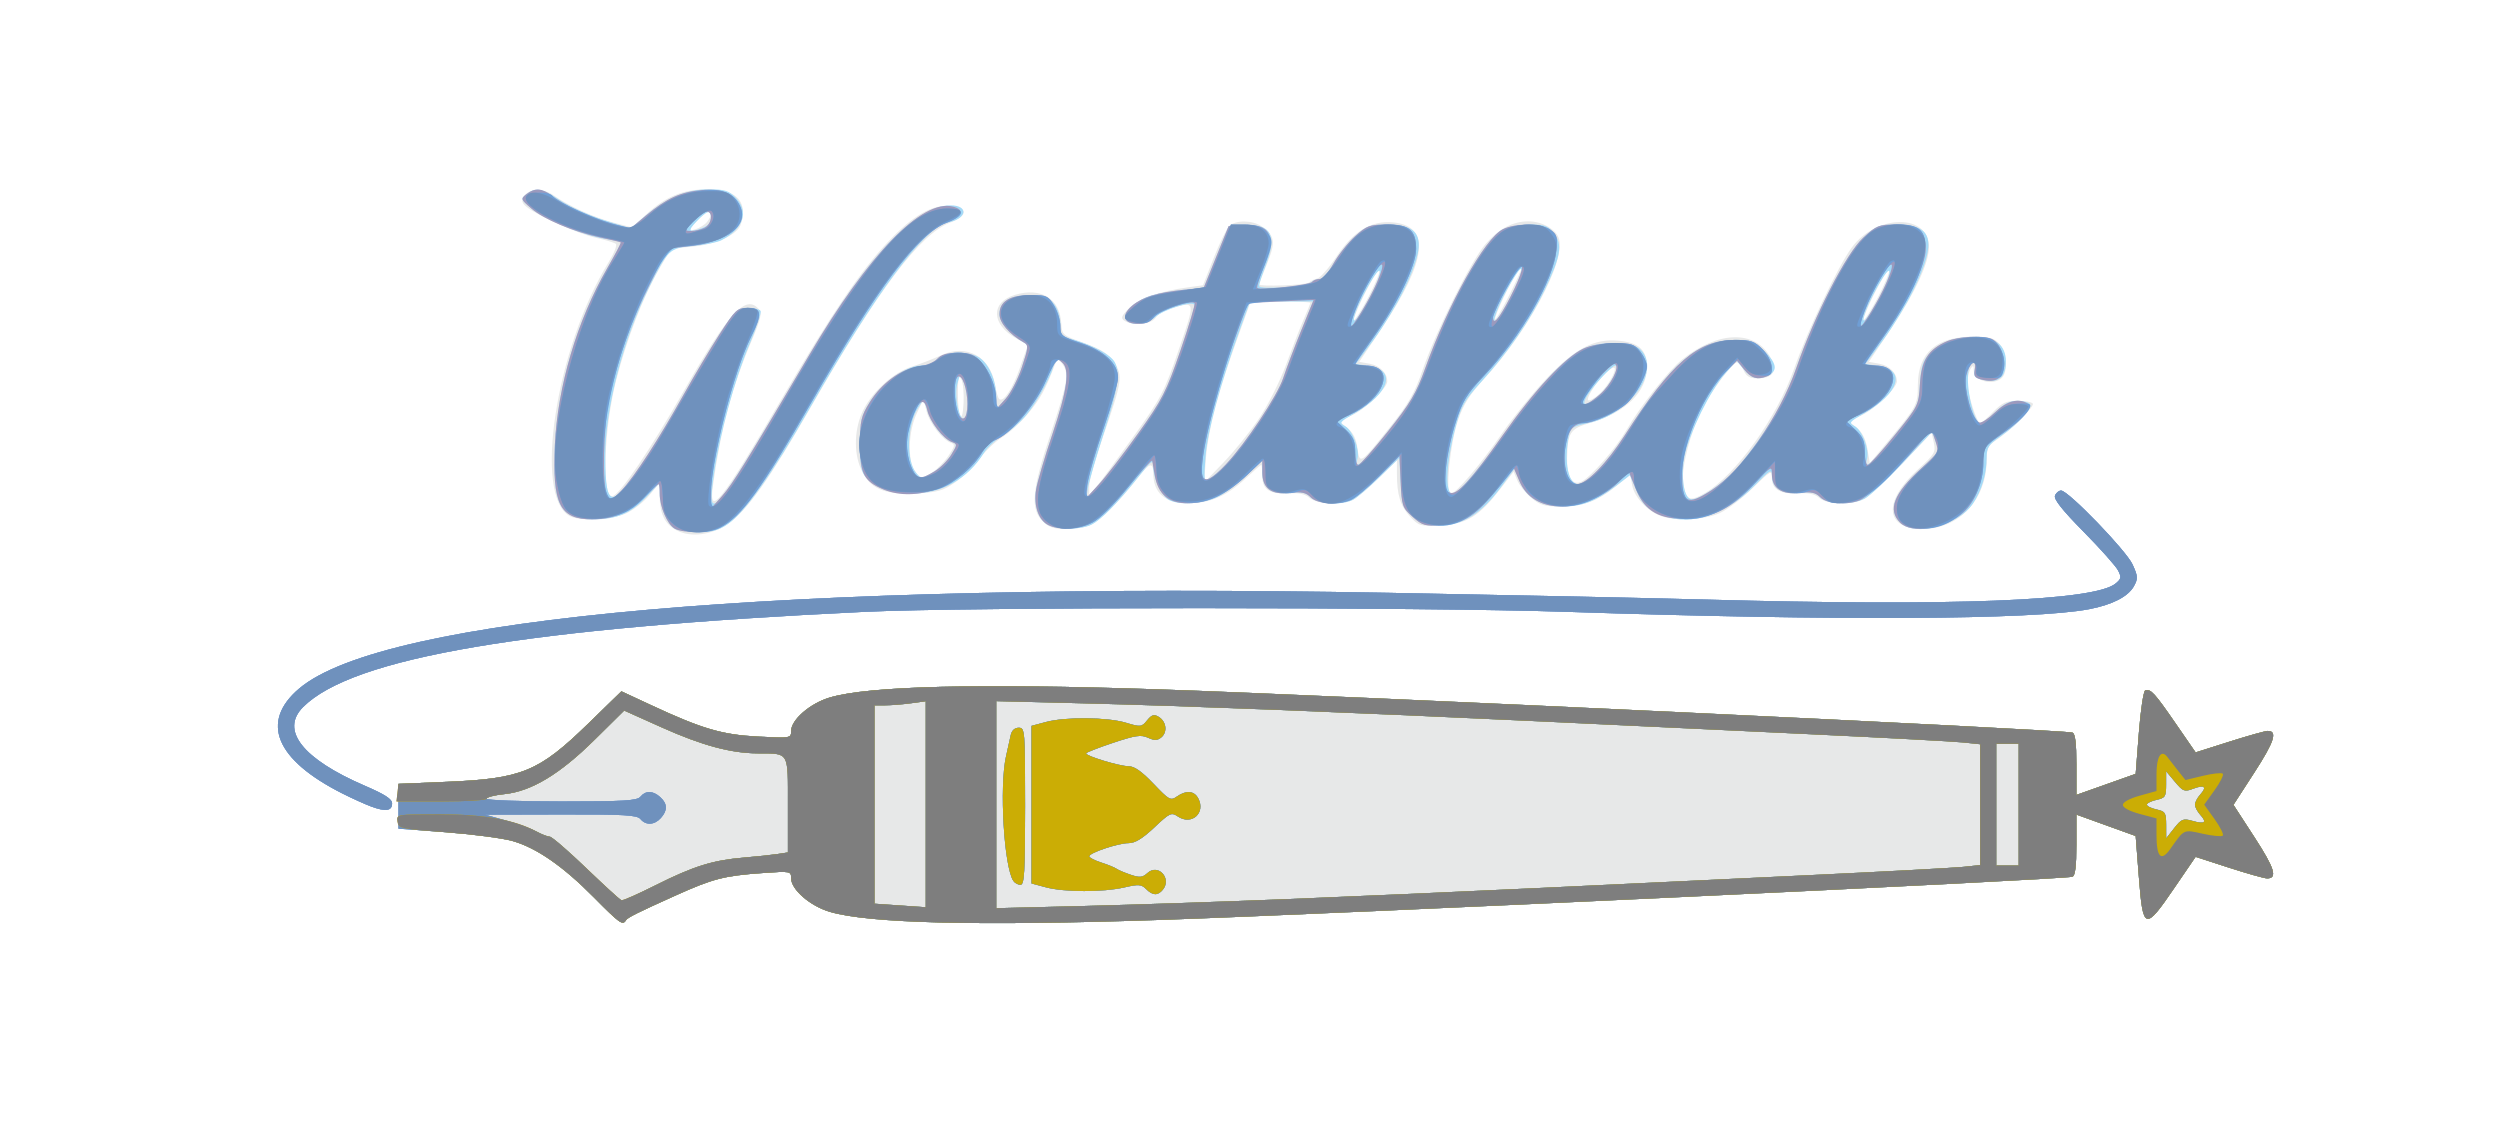 <?xml version="1.0" encoding="UTF-8" standalone="no"?>
<!-- Created with Inkscape (http://www.inkscape.org/) -->

<svg
   xmlns:dc="http://purl.org/dc/elements/1.1/"
   xmlns:cc="http://creativecommons.org/ns#"
   xmlns:rdf="http://www.w3.org/1999/02/22-rdf-syntax-ns#"
   xmlns:svg="http://www.w3.org/2000/svg"
   xmlns="http://www.w3.org/2000/svg"
   xmlns:sodipodi="http://sodipodi.sourceforge.net/DTD/sodipodi-0.dtd"
   xmlns:inkscape="http://www.inkscape.org/namespaces/inkscape"
   version="1.1"
   id="svg10"
   width="780"
   height="350"
   viewBox="0 0 780 350"
   sodipodi:docname="wortklecks_logo.svg"
   inkscape:version="0.92.3 (2405546, 2018-03-11)">
  <defs
     id="defs14" />
  <sodipodi:namedview
     pagecolor="#ffffff"
     bordercolor="#666666"
     borderopacity="1"
     objecttolerance="10"
     gridtolerance="10"
     guidetolerance="10"
     inkscape:pageopacity="0"
     inkscape:pageshadow="2"
     inkscape:window-width="1920"
     inkscape:window-height="997"
     id="namedview12"
     showgrid="false"
     inkscape:zoom="1.595523"
     inkscape:cx="480.10267"
     inkscape:cy="193.50867"
     inkscape:window-x="-9"
     inkscape:window-y="-9"
     inkscape:window-maximized="1"
     inkscape:current-layer="svg10" />
  <g
     id="g3760"
     transform="translate(26.831,24.055)">
    <path
       style="fill:#e7e8e8"
       d="m 158.477,255.941 c -9.585,-9.684 -17.802,-15.398 -25.259,-17.566 -3.04,-0.884 -12.32,-2.12 -20.622,-2.747 L 97.5,234.487 V 227.494 220.5 l 15,-0.624 c 23.502,-0.978 28.751,-3.134 44.192,-18.156 l 10.358,-10.078 9.225,4.293 c 15.968,7.43 22.172,9.252 33.472,9.829 10.113,0.516 10.253,0.493 10.253,-1.72 0,-3.514 5.898,-8.638 12.053,-10.472 12.06,-3.594 46.07,-4.44 102.447,-2.551 55.053,1.845 282.637,12.611 285.25,13.494 0.883,0.298 1.25,3.216 1.25,9.932 v 9.51 l 9.25,-3.282 9.25,-3.282 1,-12.869 c 0.55,-7.078 1.45,-13.009 2,-13.181 1.682,-0.525 2.912,0.815 9.421,10.257 l 6.274,9.101 10.56,-3.351 C 674.562,205.508 679.933,204 680.688,204 c 3.139,0 2.081,3.308 -4.129,12.908 l -6.563,10.146 6.558,10.106 c 6.317,9.734 7.272,12.841 3.947,12.841 -0.858,0 -6.229,-1.514 -11.935,-3.364 l -10.374,-3.364 -6.765,9.905 c -9.025,13.215 -9.64,13.015 -10.929,-3.552 l -1,-12.856 -9.25,-3.34 -9.25,-3.34 v 9.487 c 0,6.698 -0.368,9.611 -1.25,9.909 -2.613,0.883 -230.197,11.649 -285.25,13.494 -56.377,1.89 -90.388,1.043 -102.447,-2.551 C 225.894,258.593 220,253.469 220,249.95 c 0,-2.216 -0.137,-2.24 -9.128,-1.602 -11.757,0.835 -15.289,1.749 -26.872,6.961 -12.082,5.436 -15.012,6.901 -15.553,7.777 -1.015,1.643 -1.898,1.01 -9.97,-7.145 z M 88.971,227.57 c -1.941,-0.722 -5.991,-2.556 -9,-4.076 C 59.121,212.963 54.267,201.187 66.491,190.792 92.778,168.44 217.795,157.451 406.5,160.906 c 37.4,0.685 81.95,1.634 99,2.109 76.84,2.142 121.036,0.42 127.699,-4.975 1.8,-1.458 1.907,-1.988 0.824,-4.107 -0.684,-1.338 -5.532,-6.78 -10.775,-12.093 -6.62,-6.709 -9.345,-10.146 -8.922,-11.25 0.336,-0.875 1.195,-1.59 1.91,-1.59 2.234,0 20.354,18.766 22.311,23.107 1.657,3.673 1.696,4.372 0.386,6.746 -1.789,3.241 -6.765,5.788 -13.988,7.16 -17.516,3.328 -78.765,3.639 -162.837,0.829 C 416.078,165.302 275.169,165.296 243,166.832 137.257,171.88 83.234,181.038 67.728,196.545 60.512,203.761 67.541,212.718 87,221.105 c 6.288,2.71 8.5,4.145 8.5,5.516 0,2.333 -2.02,2.626 -6.529,0.95 z M 184.383,141.473 C 180.62,139.549 179,136.314 179,130.725 v -4.181 l -3.179,3.857 c -1.749,2.121 -5.011,4.689 -7.25,5.706 -4.498,2.043 -14.506,2.533 -17.626,0.863 -11.471,-6.139 -4.392,-52.395 12.128,-79.242 1.688,-2.743 2.699,-5.303 2.248,-5.69 -0.451,-0.387 -3.208,-1.226 -6.125,-1.866 -5.509,-1.207 -18.229,-6.861 -21.673,-9.634 -1.553,-1.25 -1.746,-1.962 -0.899,-3.315 1.55,-2.475 5.929,-2.676 9.129,-0.418 4.797,3.384 12.664,6.98 18.74,8.567 l 5.883,1.536 4.372,-4.03 c 6.047,-5.574 11.465,-7.83 18.868,-7.857 7.632,-0.027 11.402,2.397 11.353,7.301 -0.018,1.748 -0.58,3.896 -1.25,4.774 -2.213,2.9 -8.124,5.244 -14.695,5.828 L 182.545,53.5 178.761,60 c -4.867,8.359 -10.08,21.851 -13.332,34.5 -3.912,15.217 -4.597,37.347 -1.122,36.253 2.469,-0.777 11.697,-14.414 22.261,-32.897 14.039,-24.564 19.329,-30.299 23.41,-25.382 0.989,1.192 0.551,3.056 -2.292,9.75 -6.16,14.502 -9.63,27.53 -12.111,45.466 -1.378,9.96 2.725,4.751 21.416,-27.19 15.568,-26.605 24.711,-40.095 33.337,-49.195 7.752,-8.177 13.69,-11.587 19.36,-11.119 5.597,0.462 5.558,3.066 -0.077,5.218 -9.432,3.602 -22.323,20.686 -43.595,57.776 -12.758,22.245 -19.641,31.943 -25.653,36.147 -5.074,3.549 -11.538,4.416 -15.98,2.145 z M 193.75,45.208 c 0.688,-0.875 1.25,-1.954 1.25,-2.399 0,-1.602 -1.68,-0.752 -4.563,2.31 L 187.5,48.238 190,47.518 c 1.375,-0.396 3.062,-1.435 3.75,-2.31 z m 104.705,93.338 c -3.872,-3.872 -3.326,-9.738 2.545,-27.35 5.357,-16.071 5.794,-18.731 3.575,-21.754 -1.385,-1.886 -1.452,-1.87 -2.381,0.559 -2.931,7.667 -4.514,10.521 -8.37,15.094 -2.344,2.78 -5.904,6.033 -7.912,7.231 -2.008,1.197 -5.186,4.19 -7.063,6.651 -1.877,2.461 -5.347,5.834 -7.712,7.496 -3.721,2.615 -5.349,3.069 -12.105,3.376 -10.321,0.469 -14.501,-1.392 -17.29,-7.696 -2.31,-5.223 -1.987,-12.788 0.782,-18.289 2.948,-5.856 9.418,-11.688 14.917,-13.447 2.782,-0.89 6.985,-2.52 9.341,-3.622 7.946,-3.718 15.427,0.414 16.849,9.306 0.347,2.17 0.962,4.149 1.366,4.399 1.42,0.878 4.146,-3.357 6.504,-10.105 l 2.382,-6.816 -3.662,-2.054 c -7.846,-4.401 -8.031,-11.302 -0.364,-13.599 8.101,-2.427 13.967,1.153 14.419,8.799 0.22,3.719 0.329,3.814 7.193,6.276 5.394,1.935 7.489,3.273 9.264,5.918 2.825,4.21 2.57,5.955 -3.372,23.082 -2.385,6.875 -4.34,13.85 -4.344,15.5 l -0.008,3 2.478,-3 c 1.363,-1.65 6.556,-8.688 11.54,-15.64 8.403,-11.72 9.415,-13.667 13.9,-26.75 5.29,-15.43 5.338,-15.144 -2.203,-13.05 -2.076,0.577 -4.322,1.924 -4.991,2.994 -1.317,2.109 -7.02,2.683 -9.717,0.978 -1.241,-0.784 -1.023,-1.417 1.333,-3.876 2.861,-2.986 9.582,-5.363 18.649,-6.594 l 4.5,-0.611 3.348,-8.502 c 1.842,-4.676 4.011,-9.165 4.821,-9.975 1.925,-1.925 7.299,-1.884 10.1,0.078 4.197,2.94 4.487,4.857 1.75,11.592 C 367.134,61.554 366,64.492 366,64.672 c 0,0.783 14.693,0.239 15.55,-0.575 0.522,-0.497 1.696,-1.059 2.608,-1.25 0.912,-0.191 3.612,-3.272 6,-6.847 5.372,-8.041 10.945,-11.379 17.803,-10.664 11.612,1.212 10.463,11.824 -3.551,32.8 l -7.143,10.691 3.355,0.629 C 403.719,90.038 406,92.36 406,94.931 c 0,2.056 -6.976,8.754 -11.013,10.575 l -4.084,1.841 2.611,2.082 c 1.811,1.444 2.786,3.385 3.182,6.338 0.698,5.206 0.82,5.125 10.311,-6.776 5.619,-7.046 7.542,-10.425 10.018,-17.605 4.217,-12.226 15.08,-33.981 19.61,-39.273 C 440.69,47.377 445.161,45 450.018,45 c 4.395,0 8.844,2.6 9.599,5.609 1.813,7.223 -9.599,28.537 -23.141,43.221 -4.674,5.068 -6.689,8.231 -8.389,13.17 -2.481,7.21 -4.064,23 -2.305,23 1.573,0 9.486,-9.316 16.163,-19.029 3.225,-4.691 9.293,-12.178 13.485,-16.638 9.063,-9.641 15.065,-12.828 22.769,-12.087 6.355,0.611 8.801,2.883 8.801,8.178 0,7.792 -6.443,14.133 -17.782,17.499 -6.252,1.856 -6.939,2.93 -7.118,11.137 -0.127,5.811 1.715,8.646 4.612,7.096 3.005,-1.608 10.688,-10.443 13.839,-15.911 4.303,-7.469 13.127,-18.649 17.482,-22.148 11.193,-8.995 22.872,-9.258 27.525,-0.618 2.26,4.197 0.827,6.524 -4.019,6.524 -2.461,0 -3.485,-0.587 -4.356,-2.5 -0.626,-1.375 -1.584,-2.5 -2.128,-2.5 -1.275,0 -8.237,9.319 -10.84,14.512 -3.589,7.158 -6.499,18.323 -5.914,22.687 0.797,5.944 1.862,6.482 6.941,3.505 C 514.762,124.125 527.676,106.076 532.934,91 537.083,79.104 546.698,58.892 550.933,53.163 558.709,42.643 575,42.547 575,53.022 c 0,4.921 -4.246,14.12 -11.591,25.114 l -7.143,10.691 3.355,0.629 C 562.719,90.038 565,92.36 565,94.931 c 0,2.056 -6.976,8.754 -11.013,10.575 l -4.084,1.841 2.571,2.076 c 1.727,1.395 2.818,3.546 3.322,6.554 l 0.751,4.478 5.302,-6.371 c 9.466,-11.374 9.647,-11.713 9.693,-18.152 C 571.614,86.005 577.363,81 588.695,81 c 5.118,0 6.59,0.39 8.266,2.189 2.287,2.454 2.778,8.672 0.839,10.611 -2.596,2.596 -8.792,1.079 -8.815,-2.157 C 588.972,89.893 588.792,89.775 588,91 c -0.533,0.825 -0.978,2.85 -0.99,4.5 -0.021,3.166 2.959,12.5 3.991,12.5 0.333,0 2.133,-1.575 3.999,-3.5 2.828,-2.918 4.099,-3.5 7.637,-3.5 2.335,0 4.489,0.395 4.788,0.878 0.579,0.938 -7.169,8.597 -11.699,11.566 -2.257,1.479 -2.725,2.513 -2.725,6.021 0,12.233 -8.495,21.455 -19.816,21.512 -11.971,0.061 -12.695,-8.46 -1.58,-18.596 5.161,-4.707 5.557,-5.372 4.919,-8.274 l -0.693,-3.155 -9.059,9.572 c -4.983,5.265 -10.322,10.226 -11.866,11.024 -3.903,2.018 -11.774,1.881 -14.125,-0.247 -1.292,-1.17 -3.242,-1.614 -6.261,-1.429 -5.751,0.354 -8.52,-1.176 -8.52,-4.707 0,-2.676 -0.192,-2.578 -6.025,3.095 -3.314,3.223 -7.926,6.722 -10.25,7.777 -4.714,2.14 -13.933,2.59 -18.41,0.898 -4.236,-1.601 -8.214,-5.883 -8.91,-9.591 l -0.62,-3.304 -4.22,3.458 c -5.817,4.767 -10.473,6.5 -17.457,6.5 -5.011,0 -6.464,-0.428 -9.165,-2.7 -1.765,-1.485 -3.728,-3.934 -4.362,-5.441 l -1.152,-2.741 -4.106,5.307 c -6.69,8.647 -10.43,10.959 -18.457,11.413 -6.583,0.372 -6.968,0.266 -9.728,-2.689 C 410.092,133.887 409,130.327 409,123.656 v -4.094 l -5.75,5.605 c -3.163,3.083 -6.733,6.106 -7.934,6.719 -3.393,1.73 -11.357,1.386 -13.535,-0.585 -1.292,-1.17 -3.242,-1.614 -6.261,-1.429 C 369.366,130.252 367,128.749 367,124.465 367,122.559 366.85,121 366.666,121 c -0.183,0 -2.321,1.858 -4.75,4.128 -5.923,5.536 -11.181,7.83 -17.916,7.818 -7.346,-0.013 -11,-3.129 -11,-9.38 0,-3.542 -1.272,-3.214 -4.601,1.184 -4.77,6.302 -11.688,13.348 -14.568,14.837 -1.502,0.777 -5.025,1.413 -7.827,1.413 -4.076,0 -5.586,-0.491 -7.55,-2.455 z m 67.505,-31.985 c 2.786,-4.129 6.568,-11.642 8.441,-16.771 1.866,-5.11 4.34,-11.465 5.497,-14.123 C 381.053,73.009 382,70.646 382,70.417 382,70.188 377.811,70 372.692,70 h -9.308 l -4.234,11.75 c -5.958,16.535 -9.096,28.532 -9.742,37.25 l -0.556,7.5 6.03,-6.229 c 3.317,-3.426 8.302,-9.596 11.078,-13.71 z m -102.068,16.844 c 1.485,-0.877 3.802,-3.203 5.149,-5.169 2.014,-2.939 2.183,-3.662 0.954,-4.07 -2.713,-0.901 -6.779,-6.103 -7.752,-9.916 L 261.285,100.5 259.165,105 c -2.586,5.489 -2.895,14.512 -0.608,17.777 1.857,2.651 1.9,2.656 5.335,0.628 z m 9.189,-29.155 c -0.78,-1.34 -1.027,-0.421 -1.05,3.918 -0.043,7.989 1.388,10.887 1.769,3.582 0.165,-3.162 -0.159,-6.537 -0.72,-7.5 z m 198.339,5.233 c 2.453,-1.856 5.565,-6.558 5.574,-8.421 0.009,-1.858 -4.841,2.716 -7.308,6.892 -1.942,3.288 -1.318,3.838 1.734,1.529 z M 398.405,71.75 C 401.122,67.112 404.274,60 403.612,60 c -0.637,0 -4.208,6.298 -6.47,11.411 -2.541,5.745 -1.991,5.893 1.263,0.339 z m 46.015,-4.419 c 1.969,-3.943 3.578,-7.543 3.576,-8 -0.006,-1.37 -4.13,5.781 -6.729,11.669 -3.334,7.553 -1.225,5.099 3.153,-3.669 z M 557.405,71.75 C 560.122,67.112 563.274,60 562.612,60 c -0.637,0 -4.208,6.298 -6.47,11.411 -2.541,5.745 -1.991,5.893 1.263,0.339 z"
       id="path3774"
       inkscape:connector-curvature="0" />
    <path
       style="fill:#a3daf8"
       d="m 158.477,255.941 c -9.585,-9.684 -17.802,-15.398 -25.259,-17.566 -3.04,-0.884 -12.32,-2.12 -20.622,-2.747 L 97.5,234.487 V 227.494 220.5 l 15,-0.624 c 23.502,-0.978 28.751,-3.134 44.192,-18.156 l 10.358,-10.078 9.225,4.293 c 15.968,7.43 22.172,9.252 33.472,9.829 10.113,0.516 10.253,0.493 10.253,-1.72 0,-3.514 5.898,-8.638 12.053,-10.472 12.06,-3.594 46.07,-4.44 102.447,-2.551 55.053,1.845 282.637,12.611 285.25,13.494 0.883,0.298 1.25,3.216 1.25,9.932 v 9.51 l 9.25,-3.282 9.25,-3.282 1,-12.869 c 0.55,-7.078 1.45,-13.009 2,-13.181 1.682,-0.525 2.912,0.815 9.421,10.257 l 6.274,9.101 10.56,-3.351 C 674.562,205.508 679.933,204 680.688,204 c 3.139,0 2.081,3.308 -4.129,12.908 l -6.563,10.146 6.558,10.106 c 6.317,9.734 7.272,12.841 3.947,12.841 -0.858,0 -6.229,-1.514 -11.935,-3.364 l -10.374,-3.364 -6.765,9.905 c -9.025,13.215 -9.64,13.015 -10.929,-3.552 l -1,-12.856 -9.25,-3.34 -9.25,-3.34 v 9.487 c 0,6.698 -0.368,9.611 -1.25,9.909 -2.613,0.883 -230.197,11.649 -285.25,13.494 -56.377,1.89 -90.388,1.043 -102.447,-2.551 C 225.894,258.593 220,253.469 220,249.95 c 0,-2.216 -0.137,-2.24 -9.128,-1.602 -11.757,0.835 -15.289,1.749 -26.872,6.961 -12.082,5.436 -15.012,6.901 -15.553,7.777 -1.015,1.643 -1.898,1.01 -9.97,-7.145 z M 262,226.864 v -32.136 l -4.64,0.636 c -2.552,0.35 -6.152,0.636 -8,0.636 H 246 v 30.948 30.948 l 5.25,0.367 c 2.888,0.202 6.487,0.451 8,0.552 L 262,259 Z m 113.5,29.578 c 20.35,-0.823 55.675,-2.384 78.5,-3.468 22.825,-1.084 60.625,-2.88 84,-3.991 23.375,-1.111 44.862,-2.269 47.75,-2.573 L 591,245.856 V 227 208.144 l -5.25,-0.553 c -2.888,-0.304 -24.375,-1.462 -47.75,-2.573 -23.375,-1.111 -61.175,-2.907 -84,-3.991 -58.3,-2.769 -110.877,-4.849 -142.75,-5.647 L 284,194.697 V 227 259.303 l 27.25,-0.682 c 14.988,-0.375 43.9,-1.356 64.25,-2.179 z m -44.751,-3.122 c -1.467,-1.467 -2.327,-1.53 -6.791,-0.5 -6.603,1.524 -18.693,1.511 -24.444,-0.028 L 295,251.585 V 227 202.415 l 4.514,-1.207 c 6.145,-1.644 19.125,-1.521 24.963,0.236 4.602,1.385 4.867,1.355 6.596,-0.75 1.454,-1.77 2.151,-1.98 3.614,-1.091 2.384,1.449 2.812,4.739 0.831,6.382 -1.244,1.032 -2.127,1.06 -4.17,0.129 -2.187,-0.996 -3.899,-0.745 -10.946,1.603 -4.595,1.531 -8.362,3.009 -8.371,3.284 -0.029,0.83 10.453,4 13.225,4 1.826,0 4.111,1.601 7.797,5.463 4.888,5.122 5.344,5.372 7.303,4 2.909,-2.038 5.38,-1.825 6.664,0.575 2.416,4.513 -2.063,8.52 -6.326,5.659 -2.066,-1.387 -2.498,-1.186 -7.385,3.415 -3.681,3.466 -6.007,4.886 -8,4.883 C 322.088,238.989 313,242.035 313,243.12 c 0,0.399 1.688,1.268 3.75,1.933 2.062,0.664 4.2,1.534 4.75,1.932 0.55,0.399 2.537,1.242 4.415,1.875 2.889,0.973 3.707,0.887 5.309,-0.563 3.321,-3.006 7.627,1.767 4.736,5.25 -1.58,1.903 -3.149,1.835 -5.211,-0.228 z M 289.313,250.75 c -2.91,-4.517 -4.363,-29.22 -2.28,-38.75 0.541,-2.475 1.214,-5.513 1.495,-6.75 0.319,-1.404 1.256,-2.25 2.492,-2.25 1.921,0 1.981,0.745 1.981,24.5 0,20.665 -0.226,24.5 -1.441,24.5 -0.793,0 -1.803,-0.562 -2.246,-1.25 z m -111.528,1.358 c 11.728,-5.886 17.786,-7.783 27.432,-8.59 4.006,-0.335 8.746,-0.835 10.534,-1.109 l 3.25,-0.499 v -14.838 c 0,-16.901 0.525,-16.013 -9.5,-16.075 -8.312,-0.052 -17.393,-2.513 -29.8,-8.077 l -11.792,-5.288 -9.204,9.105 c -10.866,10.749 -19.749,16.103 -28.16,16.971 -3.049,0.315 -5.544,0.959 -5.544,1.432 0,0.473 10.52,0.86 23.378,0.86 19.56,0 23.581,-0.245 24.622,-1.5 1.626,-1.959 3.898,-1.902 6.171,0.155 2.269,2.054 2.325,4.139 0.174,6.516 -2.007,2.218 -4.663,2.356 -6.345,0.329 -1.045,-1.259 -5.039,-1.49 -24.872,-1.44 l -23.628,0.06 6.5,1.807 c 3.575,0.994 7.85,2.539 9.5,3.434 1.65,0.894 3.54,1.629 4.2,1.632 0.66,0.003 5.835,4.492 11.5,9.974 5.665,5.482 10.646,9.982 11.068,10 0.422,0.018 5.155,-2.169 10.516,-4.859 z M 603,227 v -19 h -3.5 -3.5 v 19 19 h 3.5 3.5 z m 54.198,5.057 c 3.885,1.114 4.646,0.533 2.462,-1.879 C 658.747,229.168 658,227.738 658,227 c 0,-0.738 0.747,-2.168 1.661,-3.177 2.196,-2.427 1.29,-3.136 -2.272,-1.777 -2.649,1.01 -3.117,0.829 -5.639,-2.184 L 649,216.576 v 4.133 c 0,3.779 -0.257,4.189 -3,4.792 -1.65,0.362 -3,1.037 -3,1.5 0,0.463 1.35,1.138 3,1.5 2.746,0.603 3.001,1.012 3.011,4.829 l 0.011,4.171 2.503,-3.176 c 2.264,-2.872 2.806,-3.089 5.673,-2.267 z M 88.971,227.57 c -1.941,-0.722 -5.991,-2.556 -9,-4.076 C 59.121,212.963 54.267,201.187 66.491,190.792 92.778,168.44 217.795,157.451 406.5,160.906 c 37.4,0.685 81.95,1.634 99,2.109 76.84,2.142 121.036,0.42 127.699,-4.975 1.8,-1.458 1.907,-1.988 0.824,-4.107 -0.684,-1.338 -5.532,-6.78 -10.775,-12.093 -6.62,-6.709 -9.345,-10.146 -8.922,-11.25 0.336,-0.875 1.195,-1.59 1.91,-1.59 2.234,0 20.354,18.766 22.311,23.107 1.657,3.673 1.696,4.372 0.386,6.746 -1.789,3.241 -6.765,5.788 -13.988,7.16 -17.516,3.328 -78.765,3.639 -162.837,0.829 C 416.078,165.302 275.169,165.296 243,166.832 137.257,171.88 83.234,181.038 67.728,196.545 60.512,203.761 67.541,212.718 87,221.105 c 6.288,2.71 8.5,4.145 8.5,5.516 0,2.333 -2.02,2.626 -6.529,0.95 z M 183.656,140.867 C 181.319,139.509 179,134.024 179,129.853 v -3.211 l -4.416,4.609 c -4.714,4.919 -9.092,6.734 -16.269,6.744 -10.528,0.014 -12.877,-4.524 -12.032,-23.242 0.816,-18.067 6.979,-38.913 16.255,-54.979 C 164.992,55.523 167,51.862 167,51.637 c 0,-0.225 -2.138,-0.727 -4.75,-1.115 -6.998,-1.039 -19.279,-6.051 -23.267,-9.495 -3.376,-2.915 -3.423,-3.054 -1.541,-4.517 2.882,-2.242 4.81,-1.878 10.556,1.988 2.859,1.924 8.957,4.67 13.55,6.102 l 8.352,2.604 4.801,-4.043 c 6.724,-5.663 12.624,-8.113 19.596,-8.14 4.837,-0.018 6.201,0.384 8.25,2.433 4.425,4.425 2.69,9.853 -4.301,13.459 -1.241,0.64 -5.195,1.438 -8.787,1.773 -7.453,0.696 -7.804,1.023 -13.717,12.814 -8.096,16.143 -13.751,37.837 -13.727,52.657 0.015,9.482 0.665,12.843 2.481,12.843 2.429,0 11.496,-13.19 21.997,-32 3.224,-5.775 8.247,-14.213 11.162,-18.75 4.963,-7.725 5.521,-8.25 8.764,-8.25 1.905,0 3.727,0.426 4.049,0.947 0.322,0.521 -1.232,5.201 -3.453,10.4 -4.552,10.653 -9.321,28.065 -11.079,40.447 -2.361,16.627 -0.718,14.573 29.844,-37.295 17.955,-30.473 33.006,-46.403 43.912,-46.478 5.764,-0.04 5.222,4.145 -0.691,5.328 -7.362,1.472 -22.309,21.503 -43.017,57.65 -12.205,21.303 -20.354,32.821 -25.878,36.575 -2.733,1.857 -4.86,2.418 -9.087,2.395 -3.035,-0.017 -6.348,-0.513 -7.362,-1.102 z m 8.779,-93.843 c 1.588,-0.604 2.565,-1.747 2.565,-3 0,-2.786 -1.131,-2.541 -4.5,0.975 -2.986,3.117 -2.44,3.688 1.935,2.025 z m 107.886,92.787 c -3.11,-1.504 -4.702,-6.025 -3.898,-11.073 0.372,-2.331 2.678,-10.176 5.126,-17.432 4.487,-13.301 5.457,-19.9 3.25,-22.107 -1.553,-1.553 -2.797,-1.531 -2.81,0.05 -0.019,2.494 -4.993,11.873 -8.558,16.137 -2.008,2.402 -5.372,5.335 -7.477,6.518 -2.105,1.183 -4.724,3.601 -5.821,5.373 -4.977,8.041 -13.139,12.665 -22.417,12.7 -6.506,0.025 -11.261,-1.629 -14.218,-4.945 -1.656,-1.857 -2,-3.657 -2,-10.466 0,-7.405 0.302,-8.713 3.029,-13.145 C 248.175,95.498 255.842,90 260.458,90 c 1.962,0 3.943,-0.786 5.042,-2 2.291,-2.531 9.993,-2.744 13.383,-0.369 2.927,2.05 5.108,7.173 5.146,12.087 l 0.029,3.782 2.849,-3.13 c 1.567,-1.721 3.861,-6.171 5.098,-9.889 2.012,-6.045 2.083,-6.852 0.674,-7.64 C 288.133,80.296 285,76.677 285,73.968 285,70.002 288.237,68 294.65,68 c 4.432,0 5.513,0.391 7.277,2.635 1.25,1.589 2.073,4.106 2.073,6.342 0,3.495 0.243,3.779 4.25,4.977 6.214,1.857 11.537,4.78 12.717,6.984 1.836,3.43 1.119,8.134 -3.347,21.981 -2.409,7.47 -4.647,15.156 -4.974,17.081 l -0.594,3.5 3.935,-4.335 c 2.164,-2.384 7.682,-9.584 12.262,-16 7.493,-10.496 8.805,-13.049 13.101,-25.477 2.626,-7.597 4.633,-14.177 4.461,-14.624 -0.525,-1.364 -9.723,1.503 -12.156,3.789 -2.794,2.624 -8.423,2.919 -9.356,0.49 -0.83,-2.164 3.482,-5.9 8.45,-7.322 2.062,-0.59 6.497,-1.345 9.856,-1.678 l 6.108,-0.605 3.892,-9.619 L 356.5,46.5 361.356,46.191 C 369.812,45.653 371.772,49.431 368,59 c -1.1,2.791 -2,5.56 -2,6.155 0,1.303 14.975,0.171 16.45,-1.244 0.522,-0.501 1.647,-0.911 2.5,-0.912 0.853,-5.59e-4 2.78,-2.192 4.284,-4.869 1.504,-2.678 4.543,-6.502 6.753,-8.499 C 399.666,46.307 400.513,46 406.003,46 c 11.293,0 12.595,5.077 5.216,20.335 C 409.047,70.826 404.777,77.875 401.729,82 l -5.542,7.5 3.992,0.579 c 8.824,1.279 6.62,8.516 -4.545,14.93 -4.508,2.59 -4.717,2.876 -2.83,3.886 2.328,1.246 4.642,7.296 3.89,10.172 -1.005,3.843 1.336,1.748 9.497,-8.503 6.99,-8.779 8.84,-11.916 11.65,-19.75 7.265,-20.259 18.508,-40.39 24.202,-43.334 C 443.614,46.665 447.365,46 450.378,46 c 4.771,0 5.753,0.351 7.619,2.723 2.767,3.518 2.172,7.135 -2.924,17.777 -4.491,9.377 -11.405,19.375 -19.781,28.606 -5.301,5.841 -6.237,7.52 -8.084,14.5 C 424.306,120.572 423.923,130 426.379,130 c 1.72,0 8.466,-7.878 16.271,-19 9.744,-13.886 18.763,-23.544 24.551,-26.291 C 472.438,82.224 482.386,82.386 485,85 c 6.571,6.571 -3.21,20.241 -16.449,22.989 -4.806,0.998 -5.379,1.401 -5.935,4.182 C 461.065,119.927 462.456,127 465.532,127 c 2.61,0 9.244,-6.951 14.597,-15.297 C 494.663,89.047 502.818,82 514.501,82 c 5.148,0 6.028,0.329 9.099,3.4 3.851,3.851 4.279,6.059 1.466,7.565 -3.152,1.687 -5.351,1.203 -7.785,-1.715 l -2.294,-2.75 -3.568,4 c -4.568,5.122 -11.127,18.408 -12.594,25.511 -1.28,6.201 -0.444,12.815 1.727,13.648 2.139,0.821 10.87,-5.184 15.274,-10.505 8.276,-9.999 14.206,-20.131 17.777,-30.372 5.864,-16.819 15.604,-35.796 20.858,-40.639 C 558.693,46.242 559.307,46 564.978,46 c 11.321,0 12.626,5.065 5.241,20.335 C 568.047,70.826 563.777,77.875 560.729,82 l -5.542,7.5 3.992,0.579 c 8.824,1.279 6.62,8.516 -4.545,14.93 -4.508,2.59 -4.717,2.876 -2.83,3.886 2.328,1.246 4.642,7.296 3.89,10.172 -0.964,3.688 1.151,1.888 8.597,-7.316 7.419,-9.169 7.488,-9.309 7.892,-15.968 0.328,-5.398 0.89,-7.241 2.863,-9.379 C 578.439,82.724 582.985,81 589.294,81 595.599,81 599,83.671 599,88.623 c 0,4.909 -2.027,6.782 -6.444,5.953 -3.317,-0.622 -3.709,-0.996 -3.299,-3.141 0.517,-2.704 -0.699,-3.333 -1.65,-0.853 C 586.047,94.648 588.758,108 591.144,108 c 0.526,0 2.577,-1.575 4.559,-3.5 2.635,-2.559 4.487,-3.5 6.891,-3.5 1.808,0 3.588,0.487 3.956,1.081 0.821,1.328 -3.6,6.112 -9.3,10.067 -3.701,2.567 -4.251,3.427 -4.256,6.65 -0.008,5.044 -1.572,10.282 -4.255,14.246 C 584.03,140.002 570.536,143.536 566,139 c -3.947,-3.947 -1.973,-9.082 6.45,-16.781 3.052,-2.79 5.55,-5.301 5.55,-5.581 0,-0.28 -0.464,-1.729 -1.031,-3.221 l -1.031,-2.712 -9.088,9.683 c -4.998,5.326 -10.362,10.342 -11.919,11.147 -4.115,2.128 -11.493,1.901 -13.82,-0.426 -1.499,-1.499 -2.847,-1.782 -6.524,-1.367 C 529.234,130.346 526,128.296 526,124.3 c 0,-2.131 -0.588,-1.787 -5.424,3.166 -9.691,9.926 -21.488,13.17 -30.737,8.452 -3.141,-1.602 -4.548,-3.187 -6.108,-6.88 l -2.027,-4.799 -4.482,3.422 c -6.095,4.652 -10.516,6.34 -16.594,6.336 -6.669,-0.005 -11.31,-2.778 -13.353,-7.979 l -1.529,-3.892 -4.399,5.976 C 435.416,136.157 429.271,140 422.32,140 c -4.421,0 -5.82,-0.475 -8.53,-2.896 -3.032,-2.709 -3.266,-3.392 -3.631,-10.607 l -0.389,-7.712 -6.135,5.994 c -3.374,3.297 -7.118,6.495 -8.32,7.107 -3.579,1.824 -11.044,1.385 -13.205,-0.777 -1.499,-1.499 -2.847,-1.782 -6.524,-1.367 C 369.707,130.406 367,128.322 367,123.133 v -3.557 l -4.75,4.609 c -2.612,2.535 -6.645,5.556 -8.96,6.712 -4.578,2.287 -12.141,2.788 -15.44,1.023 C 335.524,130.675 333,125.248 333,121.493 c 0,-2.299 -0.491,-1.958 -4.635,3.218 -6.705,8.374 -11.485,13.254 -14.565,14.871 -3.122,1.639 -10.309,1.761 -13.478,0.229 z m 55.326,-18.979 C 361.788,114.331 371.702,99.421 373.489,94 c 0.997,-3.025 3.506,-9.662 5.577,-14.75 L 382.83,70 h -9.82 -9.82 l -3.167,8.75 c -6.105,16.871 -10.118,31.678 -10.728,39.586 -0.583,7.559 -0.526,7.858 1.298,6.866 1.049,-0.571 3.324,-2.537 5.055,-4.369 z m -90.888,2.173 c 1.793,-1.093 4.147,-3.447 5.232,-5.231 1.842,-3.03 1.858,-3.287 0.241,-3.9 -2.785,-1.055 -6.089,-5.16 -7.551,-9.382 l -1.357,-3.918 -1.659,2.532 c -3.534,5.393 -3.884,16.516 -0.642,20.422 1.563,1.883 1.83,1.859 5.736,-0.523 z M 275,102.006 c 0,-2.132 -0.509,-5.143 -1.13,-6.691 l -1.13,-2.815 -0.903,3.269 c -1.015,3.674 0.638,11.674 2.211,10.702 C 274.571,106.147 275,104.138 275,102.006 Z M 472.376,98.974 C 475.65,96.1 478.837,90 477.064,90 c -0.457,0 -2.422,1.76 -4.365,3.912 -6.808,7.535 -7.025,10.948 -0.323,5.063 z m -72.008,-29.989 c 4.201,-7.777 4.51,-12.046 0.359,-4.961 C 397.292,69.888 394.765,76 395.776,76 c 0.442,0 2.508,-3.157 4.592,-7.015 z m 44.051,-0.392 c 2.096,-4.074 3.627,-7.956 3.403,-8.628 -0.397,-1.192 -5.676,7.889 -7.738,13.312 -2.07,5.444 0.619,2.538 4.335,-4.685 z m 114.949,0.392 c 4.201,-7.777 4.51,-12.046 0.359,-4.961 C 556.292,69.888 553.765,76 554.776,76 c 0.442,0 2.508,-3.157 4.592,-7.015 z"
       id="path3772"
       inkscape:connector-curvature="0" />
    <path
       style="fill:#9c99bd"
       d="m 158.477,255.941 c -9.585,-9.684 -17.802,-15.398 -25.259,-17.566 -3.04,-0.884 -12.32,-2.12 -20.622,-2.747 L 97.5,234.487 V 227.494 220.5 l 15,-0.624 c 23.502,-0.978 28.751,-3.134 44.192,-18.156 l 10.358,-10.078 9.225,4.293 c 15.968,7.43 22.172,9.252 33.472,9.829 10.113,0.516 10.253,0.493 10.253,-1.72 0,-3.514 5.898,-8.638 12.053,-10.472 12.06,-3.594 46.07,-4.44 102.447,-2.551 55.053,1.845 282.637,12.611 285.25,13.494 0.883,0.298 1.25,3.216 1.25,9.932 v 9.51 l 9.25,-3.282 9.25,-3.282 1,-12.869 c 0.55,-7.078 1.45,-13.009 2,-13.181 1.682,-0.525 2.912,0.815 9.421,10.257 l 6.274,9.101 10.56,-3.351 C 674.562,205.508 679.933,204 680.688,204 c 3.139,0 2.081,3.308 -4.129,12.908 l -6.563,10.146 6.558,10.106 c 6.317,9.734 7.272,12.841 3.947,12.841 -0.858,0 -6.229,-1.514 -11.935,-3.364 l -10.374,-3.364 -6.765,9.905 c -9.025,13.215 -9.64,13.015 -10.929,-3.552 l -1,-12.856 -9.25,-3.34 -9.25,-3.34 v 9.487 c 0,6.698 -0.368,9.611 -1.25,9.909 -2.613,0.883 -230.197,11.649 -285.25,13.494 -56.377,1.89 -90.388,1.043 -102.447,-2.551 C 225.894,258.593 220,253.469 220,249.95 c 0,-2.216 -0.137,-2.24 -9.128,-1.602 -11.757,0.835 -15.289,1.749 -26.872,6.961 -12.082,5.436 -15.012,6.901 -15.553,7.777 -1.015,1.643 -1.898,1.01 -9.97,-7.145 z M 262,226.864 v -32.136 l -4.64,0.636 c -2.552,0.35 -6.152,0.636 -8,0.636 H 246 v 30.948 30.948 l 5.25,0.367 c 2.888,0.202 6.487,0.451 8,0.552 L 262,259 Z m 113.5,29.578 c 20.35,-0.823 55.675,-2.384 78.5,-3.468 22.825,-1.084 60.625,-2.88 84,-3.991 23.375,-1.111 44.862,-2.269 47.75,-2.573 L 591,245.856 V 227 208.144 l -5.25,-0.553 c -2.888,-0.304 -24.375,-1.462 -47.75,-2.573 -23.375,-1.111 -61.175,-2.907 -84,-3.991 -58.3,-2.769 -110.877,-4.849 -142.75,-5.647 L 284,194.697 V 227 259.303 l 27.25,-0.682 c 14.988,-0.375 43.9,-1.356 64.25,-2.179 z m -44.751,-3.122 c -1.467,-1.467 -2.327,-1.53 -6.791,-0.5 -6.603,1.524 -18.693,1.511 -24.444,-0.028 L 295,251.585 V 227 202.415 l 4.514,-1.207 c 6.145,-1.644 19.125,-1.521 24.963,0.236 4.602,1.385 4.867,1.355 6.596,-0.75 1.454,-1.77 2.151,-1.98 3.614,-1.091 2.384,1.449 2.812,4.739 0.831,6.382 -1.244,1.032 -2.127,1.06 -4.17,0.129 -2.187,-0.996 -3.899,-0.745 -10.946,1.603 -4.595,1.531 -8.362,3.009 -8.371,3.284 -0.029,0.83 10.453,4 13.225,4 1.826,0 4.111,1.601 7.797,5.463 4.888,5.122 5.344,5.372 7.303,4 2.909,-2.038 5.38,-1.825 6.664,0.575 2.416,4.513 -2.063,8.52 -6.326,5.659 -2.066,-1.387 -2.498,-1.186 -7.385,3.415 -3.681,3.466 -6.007,4.886 -8,4.883 C 322.088,238.989 313,242.035 313,243.12 c 0,0.399 1.688,1.268 3.75,1.933 2.062,0.664 4.2,1.534 4.75,1.932 0.55,0.399 2.537,1.242 4.415,1.875 2.889,0.973 3.707,0.887 5.309,-0.563 3.321,-3.006 7.627,1.767 4.736,5.25 -1.58,1.903 -3.149,1.835 -5.211,-0.228 z M 289.313,250.75 c -2.91,-4.517 -4.363,-29.22 -2.28,-38.75 0.541,-2.475 1.214,-5.513 1.495,-6.75 0.319,-1.404 1.256,-2.25 2.492,-2.25 1.921,0 1.981,0.745 1.981,24.5 0,20.665 -0.226,24.5 -1.441,24.5 -0.793,0 -1.803,-0.562 -2.246,-1.25 z m -111.528,1.358 c 11.728,-5.886 17.786,-7.783 27.432,-8.59 4.006,-0.335 8.746,-0.835 10.534,-1.109 l 3.25,-0.499 v -14.838 c 0,-16.901 0.525,-16.013 -9.5,-16.075 -8.312,-0.052 -17.393,-2.513 -29.8,-8.077 l -11.792,-5.288 -9.204,9.105 c -10.866,10.749 -19.749,16.103 -28.16,16.971 -3.049,0.315 -5.544,0.959 -5.544,1.432 0,0.473 10.52,0.86 23.378,0.86 19.56,0 23.581,-0.245 24.622,-1.5 1.626,-1.959 3.898,-1.902 6.171,0.155 2.269,2.054 2.325,4.139 0.174,6.516 -2.007,2.218 -4.663,2.356 -6.345,0.329 -1.045,-1.259 -5.039,-1.49 -24.872,-1.44 l -23.628,0.06 6.5,1.807 c 3.575,0.994 7.85,2.539 9.5,3.434 1.65,0.894 3.54,1.629 4.2,1.632 0.66,0.003 5.835,4.492 11.5,9.974 5.665,5.482 10.646,9.982 11.068,10 0.422,0.018 5.155,-2.169 10.516,-4.859 z M 603,227 v -19 h -3.5 -3.5 v 19 19 h 3.5 3.5 z m 54.198,5.057 c 3.885,1.114 4.646,0.533 2.462,-1.879 C 658.747,229.168 658,227.738 658,227 c 0,-0.738 0.747,-2.168 1.661,-3.177 2.196,-2.427 1.29,-3.136 -2.272,-1.777 -2.649,1.01 -3.117,0.829 -5.639,-2.184 L 649,216.576 v 4.133 c 0,3.779 -0.257,4.189 -3,4.792 -1.65,0.362 -3,1.037 -3,1.5 0,0.463 1.35,1.138 3,1.5 2.746,0.603 3.001,1.012 3.011,4.829 l 0.011,4.171 2.503,-3.176 c 2.264,-2.872 2.806,-3.089 5.673,-2.267 z M 88.971,227.57 c -1.941,-0.722 -5.991,-2.556 -9,-4.076 C 59.121,212.963 54.267,201.187 66.491,190.792 92.778,168.44 217.795,157.451 406.5,160.906 c 37.4,0.685 81.95,1.634 99,2.109 76.84,2.142 121.036,0.42 127.699,-4.975 1.8,-1.458 1.907,-1.988 0.824,-4.107 -0.684,-1.338 -5.532,-6.78 -10.775,-12.093 -6.62,-6.709 -9.345,-10.146 -8.922,-11.25 0.336,-0.875 1.195,-1.59 1.91,-1.59 2.234,0 20.354,18.766 22.311,23.107 1.657,3.673 1.696,4.372 0.386,6.746 -1.789,3.241 -6.765,5.788 -13.988,7.16 -17.516,3.328 -78.765,3.639 -162.837,0.829 C 416.078,165.302 275.169,165.296 243,166.832 137.257,171.88 83.234,181.038 67.728,196.545 60.512,203.761 67.541,212.718 87,221.105 c 6.288,2.71 8.5,4.145 8.5,5.516 0,2.333 -2.02,2.626 -6.529,0.95 z M 183.656,140.867 C 181.358,139.531 179,134.045 179,130.032 179,128.364 178.834,127 178.632,127 c -0.203,0 -2.342,1.973 -4.753,4.385 -4.582,4.582 -9.486,6.6 -16.063,6.61 -9.978,0.015 -12.365,-4.795 -11.532,-23.242 0.818,-18.121 6.979,-38.913 16.325,-55.099 2.492,-4.316 4.387,-7.952 4.211,-8.08 C 166.644,51.444 163.8,50.761 160.5,50.053 c -8.535,-1.83 -17.612,-5.65 -21.587,-9.085 -3.31,-2.86 -3.354,-2.995 -1.472,-4.459 2.579,-2.006 4.785,-1.904 7.674,0.355 3.876,3.031 12.269,6.956 18.7,8.743 l 5.999,1.668 4.843,-4.026 c 6.664,-5.539 10.687,-7.38 17.473,-7.996 6.407,-0.581 10.113,0.99 11.975,5.077 2.668,5.855 -4.03,11.117 -15.81,12.419 L 181.512,53.5 l -5.56,11 c -5.793,11.462 -9.806,22.752 -12.617,35.5 -1.951,8.85 -2.37,27.595 -0.68,30.457 1.101,1.865 1.308,1.795 4.413,-1.5 C 171.107,124.67 178.807,112.8 186.5,99 c 3.219,-5.775 8.239,-14.213 11.154,-18.75 4.992,-7.769 5.506,-8.25 8.823,-8.25 4.358,0 4.607,1.918 1.141,8.783 -5.454,10.804 -12.664,38.821 -12.577,48.874 l 0.042,4.843 3.517,-3.985 c 3.199,-3.624 7.13,-9.991 27.178,-44.015 18.464,-31.337 35.102,-48.504 44.678,-46.1 3.876,0.973 3.045,3.137 -1.937,5.04 -8.962,3.423 -21.629,20.264 -42.403,56.377 -15.378,26.732 -21.658,35.344 -28.265,38.761 -3.218,1.664 -11.539,1.835 -14.195,0.291 z m 9.409,-93.903 C 195.239,45.802 195.714,42 193.687,42 c -0.722,0 -2.606,1.35 -4.187,3 -2.806,2.928 -2.82,3 -0.621,3 1.239,0 3.123,-0.466 4.187,-1.035 z m 107.255,92.846 c -3.11,-1.504 -4.702,-6.025 -3.898,-11.073 0.372,-2.331 2.678,-10.176 5.126,-17.432 4.669,-13.843 5.501,-20.189 2.926,-22.327 -1.856,-1.541 -1.473,-2.014 -5.468,6.761 -3.324,7.303 -11.233,16.243 -15.594,17.628 -1.09,0.346 -2.742,1.917 -3.672,3.491 -6.301,10.667 -20.717,16.14 -31.024,11.778 -6.011,-2.544 -7.218,-4.897 -7.218,-14.071 0,-7.406 0.3,-8.709 3.024,-13.114 3.699,-5.983 9.765,-10.413 15.27,-11.152 2.269,-0.304 4.888,-1.396 5.821,-2.427 C 266.81,86.553 268.685,86 271.968,86 c 3.796,0 5.13,0.509 7.209,2.75 2.783,3.001 4.806,8.066 4.852,12.149 l 0.029,2.601 2.849,-3.13 c 1.567,-1.721 3.861,-6.171 5.098,-9.889 2.012,-6.045 2.083,-6.852 0.674,-7.64 C 288.133,80.296 285,76.677 285,73.968 285,69.982 288.234,68 294.737,68 c 4.898,0 5.44,0.242 7.274,3.25 1.09,1.788 1.983,4.676 1.985,6.418 0.004,3.009 0.33,3.277 6.476,5.322 7.221,2.403 11.529,6.452 11.527,10.836 -5.2e-4,1.47 -2.014,8.517 -4.474,15.66 -2.46,7.143 -4.734,15.018 -5.054,17.5 l -0.58,4.513 4.016,-4.335 c 2.209,-2.384 7.766,-9.584 12.35,-16 7.58,-10.611 8.776,-12.951 13.224,-25.896 2.69,-7.827 4.662,-14.46 4.382,-14.739 -1.139,-1.139 -11.403,2.399 -12.722,4.386 C 332.188,76.35 330.693,77 328.347,77 c -4.635,0 -5.555,-2.564 -2.012,-5.611 3.18,-2.735 7.983,-4.224 16.274,-5.046 l 6.108,-0.605 3.892,-9.619 L 356.5,46.5 l 4.212,-0.306 c 8.733,-0.634 10.776,3.184 6.86,12.821 -1.413,3.477 -2.37,6.519 -2.128,6.762 0.779,0.779 16.547,-0.954 17.12,-1.882 0.304,-0.492 1.314,-0.896 2.244,-0.896 0.981,-5.9e-4 2.838,-2.044 4.425,-4.869 1.504,-2.678 4.543,-6.502 6.753,-8.499 C 399.641,46.329 400.536,46 405.848,46 412.911,46 415,47.742 415,53.632 415,58.751 409.116,70.934 401.633,81.311 398.535,85.607 396,89.319 396,89.561 396,89.802 397.485,90 399.3,90 c 9.576,0 6.051,10.381 -5.256,15.48 l -3.967,1.789 2.962,2.767 c 2.351,2.196 2.962,3.612 2.962,6.865 0,2.254 0.423,4.099 0.94,4.099 0.517,0 4.68,-4.697 9.25,-10.437 6.99,-8.779 8.84,-11.916 11.65,-19.75 7.265,-20.259 18.508,-40.39 24.202,-43.334 3.842,-1.987 11.911,-1.901 14.85,0.158 2.025,1.419 2.276,2.266 1.883,6.359 -0.897,9.338 -11.061,26.97 -22.591,39.193 -5.48,5.809 -6.73,7.862 -8.856,14.538 -1.361,4.276 -2.731,10.801 -3.044,14.5 -0.499,5.895 -0.344,6.813 1.254,7.426 2.226,0.854 6.559,-3.844 16.257,-17.626 C 451.843,97.746 461.414,87.455 467.2,84.709 469.36,83.684 473.216,83 476.829,83 c 5.319,0 6.269,0.309 8.099,2.635 1.14,1.449 2.073,3.492 2.073,4.54 0,2.645 -3.336,8.888 -6.153,11.513 -2.879,2.683 -10.571,6.26 -13.526,6.29 -3.212,0.032 -4.994,2.352 -5.767,7.506 -0.878,5.855 0.852,11.516 3.52,11.516 3.037,0 9.37,-6.434 15.055,-15.297 C 494.654,89.062 502.819,82 514.478,82 c 4.94,0 6.055,0.379 8.599,2.923 3.193,3.193 3.875,7.498 1.341,8.47 -3.01,1.155 -4.853,0.595 -7.053,-2.143 l -2.21,-2.75 -3.506,3.376 C 504.876,98.401 498,114.368 498,123.575 c 0,9.49 1.397,10.304 9.15,5.329 9.394,-6.028 21.191,-23.029 26.453,-38.122 5.864,-16.819 15.604,-35.796 20.858,-40.639 C 558.666,46.267 559.334,46 564.823,46 571.913,46 574,47.736 574,53.632 574,58.751 568.116,70.934 560.633,81.311 557.535,85.607 555,89.319 555,89.561 555,89.802 556.485,90 558.3,90 c 9.576,0 6.051,10.381 -5.256,15.48 l -3.967,1.789 2.962,2.767 c 2.351,2.196 2.962,3.612 2.962,6.865 0,2.254 0.406,4.099 0.903,4.099 0.497,0 4.271,-4.162 8.387,-9.25 7.419,-9.169 7.488,-9.309 7.892,-15.968 0.456,-7.497 2.613,-10.888 8.535,-13.411 3.335,-1.421 10.911,-1.834 13.737,-0.75 2.543,0.976 4.6,5.852 3.915,9.279 -0.679,3.393 -2.875,4.514 -6.876,3.509 -2.17,-0.545 -2.589,-1.128 -2.216,-3.08 0.72,-3.769 -1.651,-2.189 -2.622,1.747 -0.942,3.82 1.873,13.981 4.068,14.682 0.673,0.215 2.879,-1.218 4.903,-3.184 3.632,-3.527 7.331,-4.523 10.153,-2.732 1.842,1.169 -1.372,4.944 -8.229,9.667 -5.496,3.786 -5.551,3.873 -5.573,8.907 -0.025,5.721 -2.534,11.999 -6.11,15.286 -5.728,5.266 -16.167,6.999 -19.868,3.298 -3.959,-3.959 -1.974,-9.081 6.529,-16.852 5.593,-5.111 5.621,-5.166 4.467,-8.662 l -1.161,-3.518 -4.606,5.266 c -7.102,8.119 -15.368,15.869 -17.989,16.865 -4.086,1.553 -10.074,1.065 -12.129,-0.989 -1.499,-1.499 -2.847,-1.782 -6.524,-1.367 C 529.07,130.365 526,128.277 526,123.905 c 0,-2.697 -0.167,-2.609 -5.236,2.751 -7.426,7.852 -12.424,10.53 -20.589,11.032 -9.157,0.563 -13.8,-2.057 -16.753,-9.453 l -2.078,-5.204 -2.866,2.992 c -4.393,4.585 -12.019,7.978 -17.924,7.973 -6.503,-0.005 -11.095,-2.745 -13.351,-7.966 L 445.5,122.088 441,127.713 c -7.191,8.99 -11.038,11.59 -17.876,12.084 -5.379,0.389 -6.115,0.182 -9.223,-2.595 -3.22,-2.877 -3.394,-3.391 -3.74,-10.991 l -0.362,-7.973 -6.41,6.41 c -3.525,3.525 -7.559,6.847 -8.965,7.381 -4.254,1.617 -10.224,1.172 -12.314,-0.918 -1.499,-1.499 -2.847,-1.782 -6.524,-1.367 C 369.74,130.402 367,128.317 367,123.208 v -3.482 l -5.018,4.694 c -6.206,5.805 -12.024,8.529 -18.277,8.558 -5.862,0.027 -9.249,-2.829 -10.22,-8.616 -0.356,-2.124 -0.731,-4.22 -0.832,-4.658 -0.101,-0.438 -3.494,3.293 -7.539,8.292 -4.482,5.538 -8.856,9.853 -11.195,11.046 -4.15,2.117 -10.112,2.455 -13.597,0.77 z m 55.326,-18.979 C 361.788,114.331 371.702,99.421 373.489,94 c 0.997,-3.025 3.545,-9.756 5.662,-14.958 2.117,-5.202 3.851,-9.477 3.852,-9.5 0.001,-0.023 -4.597,0.183 -10.217,0.458 l -10.22,0.5 -2.808,7.5 c -6.94,18.536 -12.864,42.672 -11.406,46.471 0.785,2.046 2.944,0.969 7.297,-3.639 z m -90.888,2.173 c 1.793,-1.093 4.147,-3.447 5.232,-5.231 1.887,-3.102 1.894,-3.273 0.159,-3.915 -2.713,-1.004 -6.89,-6.398 -7.657,-9.889 -0.896,-4.078 -2.61,-3.306 -4.689,2.112 -2.113,5.505 -2.238,10.943 -0.355,15.45 1.669,3.994 2.801,4.222 7.31,1.473 z M 275,102.006 c 0,-4.721 -1.632,-9.352 -2.998,-8.507 -1.291,0.798 -1.294,7.604 -0.004,10.996 1.363,3.586 3.002,2.227 3.002,-2.489 z m 197.376,-3.032 c 3.453,-3.032 6.194,-8.504 4.717,-9.417 C 475.911,88.827 467,99.286 467,101.404 c 0,1.374 2.15,0.403 5.376,-2.43 z M 399.528,70.516 c 5.98,-10.693 6.786,-17.028 0.886,-6.959 -3.163,5.396 -6.851,14.831 -5.462,13.973 0.55,-0.34 2.609,-3.496 4.577,-7.014 z m 159,0 c 5.98,-10.693 6.786,-17.028 0.886,-6.959 -3.163,5.396 -6.851,14.831 -5.462,13.973 0.55,-0.34 2.609,-3.496 4.577,-7.014 z M 444.319,68.75 c 3.862,-7.545 4.981,-12.011 2.068,-8.25 C 444.385,63.085 439,73.634 439,74.971 c 0,2.659 1.93,0.402 5.319,-6.221 z"
       id="path3770"
       inkscape:connector-curvature="0" />
    <path
       style="fill:#6f9ed5"
       d="m 158.477,255.941 c -9.585,-9.684 -17.802,-15.398 -25.259,-17.566 -3.04,-0.884 -12.32,-2.12 -20.622,-2.747 L 97.5,234.487 V 227.494 220.5 l 15,-0.624 c 23.502,-0.978 28.751,-3.134 44.192,-18.156 l 10.358,-10.078 9.225,4.293 c 15.968,7.43 22.172,9.252 33.472,9.829 10.113,0.516 10.253,0.493 10.253,-1.72 0,-3.514 5.898,-8.638 12.053,-10.472 12.06,-3.594 46.07,-4.44 102.447,-2.551 55.053,1.845 282.637,12.611 285.25,13.494 0.883,0.298 1.25,3.216 1.25,9.932 v 9.51 l 9.25,-3.282 9.25,-3.282 1,-12.869 c 0.55,-7.078 1.45,-13.009 2,-13.181 1.682,-0.525 2.912,0.815 9.421,10.257 l 6.274,9.101 10.56,-3.351 C 674.562,205.508 679.933,204 680.688,204 c 3.139,0 2.081,3.308 -4.129,12.908 l -6.563,10.146 6.558,10.106 c 6.317,9.734 7.272,12.841 3.947,12.841 -0.858,0 -6.229,-1.514 -11.935,-3.364 l -10.374,-3.364 -6.765,9.905 c -9.025,13.215 -9.64,13.015 -10.929,-3.552 l -1,-12.856 -9.25,-3.34 -9.25,-3.34 v 9.487 c 0,6.698 -0.368,9.611 -1.25,9.909 -2.613,0.883 -230.197,11.649 -285.25,13.494 -56.377,1.89 -90.388,1.043 -102.447,-2.551 C 225.894,258.593 220,253.469 220,249.95 c 0,-2.216 -0.137,-2.24 -9.128,-1.602 -11.757,0.835 -15.289,1.749 -26.872,6.961 -12.082,5.436 -15.012,6.901 -15.553,7.777 -1.015,1.643 -1.898,1.01 -9.97,-7.145 z M 262,226.864 v -32.136 l -4.64,0.636 c -2.552,0.35 -6.152,0.636 -8,0.636 H 246 v 30.948 30.948 l 5.25,0.367 c 2.888,0.202 6.487,0.451 8,0.552 L 262,259 Z m 113.5,29.578 c 20.35,-0.823 55.675,-2.384 78.5,-3.468 22.825,-1.084 60.625,-2.88 84,-3.991 23.375,-1.111 44.862,-2.269 47.75,-2.573 L 591,245.856 V 227 208.144 l -5.25,-0.553 c -2.888,-0.304 -24.375,-1.462 -47.75,-2.573 -23.375,-1.111 -61.175,-2.907 -84,-3.991 -58.3,-2.769 -110.877,-4.849 -142.75,-5.647 L 284,194.697 V 227 259.303 l 27.25,-0.682 c 14.988,-0.375 43.9,-1.356 64.25,-2.179 z m -44.751,-3.122 c -1.467,-1.467 -2.327,-1.53 -6.791,-0.5 -6.603,1.524 -18.693,1.511 -24.444,-0.028 L 295,251.585 V 227 202.415 l 4.514,-1.207 c 6.145,-1.644 19.125,-1.521 24.963,0.236 4.602,1.385 4.867,1.355 6.596,-0.75 1.454,-1.77 2.151,-1.98 3.614,-1.091 2.384,1.449 2.812,4.739 0.831,6.382 -1.244,1.032 -2.127,1.06 -4.17,0.129 -2.187,-0.996 -3.899,-0.745 -10.946,1.603 -4.595,1.531 -8.362,3.009 -8.371,3.284 -0.029,0.83 10.453,4 13.225,4 1.826,0 4.111,1.601 7.797,5.463 4.888,5.122 5.344,5.372 7.303,4 2.909,-2.038 5.38,-1.825 6.664,0.575 2.416,4.513 -2.063,8.52 -6.326,5.659 -2.066,-1.387 -2.498,-1.186 -7.385,3.415 -3.681,3.466 -6.007,4.886 -8,4.883 C 322.088,238.989 313,242.035 313,243.12 c 0,0.399 1.688,1.268 3.75,1.933 2.062,0.664 4.2,1.534 4.75,1.932 0.55,0.399 2.537,1.242 4.415,1.875 2.889,0.973 3.707,0.887 5.309,-0.563 3.321,-3.006 7.627,1.767 4.736,5.25 -1.58,1.903 -3.149,1.835 -5.211,-0.228 z M 289.313,250.75 c -2.91,-4.517 -4.363,-29.22 -2.28,-38.75 0.541,-2.475 1.214,-5.513 1.495,-6.75 0.319,-1.404 1.256,-2.25 2.492,-2.25 1.921,0 1.981,0.745 1.981,24.5 0,20.665 -0.226,24.5 -1.441,24.5 -0.793,0 -1.803,-0.562 -2.246,-1.25 z m -111.528,1.358 c 11.728,-5.886 17.786,-7.783 27.432,-8.59 4.006,-0.335 8.746,-0.835 10.534,-1.109 l 3.25,-0.499 v -14.838 c 0,-16.901 0.525,-16.013 -9.5,-16.075 -8.312,-0.052 -17.393,-2.513 -29.8,-8.077 l -11.792,-5.288 -9.204,9.105 c -10.866,10.749 -19.749,16.103 -28.16,16.971 -3.049,0.315 -5.544,0.959 -5.544,1.432 0,0.473 10.52,0.86 23.378,0.86 19.56,0 23.581,-0.245 24.622,-1.5 1.626,-1.959 3.898,-1.902 6.171,0.155 2.269,2.054 2.325,4.139 0.174,6.516 -2.007,2.218 -4.663,2.356 -6.345,0.329 -1.045,-1.259 -5.039,-1.49 -24.872,-1.44 l -23.628,0.06 6.5,1.807 c 3.575,0.994 7.85,2.539 9.5,3.434 1.65,0.894 3.54,1.629 4.2,1.632 0.66,0.003 5.835,4.492 11.5,9.974 5.665,5.482 10.646,9.982 11.068,10 0.422,0.018 5.155,-2.169 10.516,-4.859 z M 603,227 v -19 h -3.5 -3.5 v 19 19 h 3.5 3.5 z m 54.198,5.057 c 3.885,1.114 4.646,0.533 2.462,-1.879 C 658.747,229.168 658,227.738 658,227 c 0,-0.738 0.747,-2.168 1.661,-3.177 2.196,-2.427 1.29,-3.136 -2.272,-1.777 -2.649,1.01 -3.117,0.829 -5.639,-2.184 L 649,216.576 v 4.133 c 0,3.779 -0.257,4.189 -3,4.792 -1.65,0.362 -3,1.037 -3,1.5 0,0.463 1.35,1.138 3,1.5 2.746,0.603 3.001,1.012 3.011,4.829 l 0.011,4.171 2.503,-3.176 c 2.264,-2.872 2.806,-3.089 5.673,-2.267 z M 88.971,227.57 c -1.941,-0.722 -5.991,-2.556 -9,-4.076 C 59.121,212.963 54.267,201.187 66.491,190.792 92.778,168.44 217.795,157.451 406.5,160.906 c 37.4,0.685 81.95,1.634 99,2.109 76.84,2.142 121.036,0.42 127.699,-4.975 1.8,-1.458 1.907,-1.988 0.824,-4.107 -0.684,-1.338 -5.532,-6.78 -10.775,-12.093 -6.62,-6.709 -9.345,-10.146 -8.922,-11.25 0.336,-0.875 1.195,-1.59 1.91,-1.59 2.234,0 20.354,18.766 22.311,23.107 1.657,3.673 1.696,4.372 0.386,6.746 -1.789,3.241 -6.765,5.788 -13.988,7.16 -17.516,3.328 -78.765,3.639 -162.837,0.829 C 416.078,165.302 275.169,165.296 243,166.832 137.257,171.88 83.234,181.038 67.728,196.545 60.512,203.761 67.541,212.718 87,221.105 c 6.288,2.71 8.5,4.145 8.5,5.516 0,2.333 -2.02,2.626 -6.529,0.95 z m 94.355,-87.966 c -2.287,-1.967 -2.879,-3.441 -3.306,-8.235 l -0.52,-5.839 -4,4.336 c -4.644,5.034 -7.415,6.634 -13.131,7.583 -5.809,0.965 -11.197,-0.256 -12.952,-2.936 -0.808,-1.233 -1.97,-5.084 -2.581,-8.557 -2.755,-15.64 6.204,-50.61 17.483,-68.242 C 166.344,54.551 168,51.803 168,51.611 c 0,-0.193 -2.802,-0.902 -6.226,-1.575 -12.256,-2.411 -26.272,-9.802 -24.383,-12.858 0.918,-1.485 7.262,-1.548 8.169,-0.082 1.109,1.795 14.304,7.73 20.038,9.014 l 5.327,1.192 3.993,-3.607 c 5.484,-4.954 10.922,-7.54 17.48,-8.311 6.146,-0.722 9.835,0.837 11.708,4.948 3.042,6.676 -5.648,12.207 -19.806,12.607 -3.927,0.111 -13.956,20.624 -18.739,38.326 -4.58,16.949 -5.702,34.909 -2.483,39.745 1.53,2.298 9.268,-6.81 16.962,-19.965 C 202.953,71.864 202.859,72 207.051,72 c 3.735,0 3.879,2.224 0.568,8.783 C 200.474,94.937 191.884,134 195.916,134 c 2.025,0 9.411,-11.117 21.592,-32.5 24.067,-42.248 39.509,-60.5 51.188,-60.5 5.766,0 5.679,2.203 -0.176,4.439 -8.962,3.423 -21.629,20.264 -42.403,56.377 -15.378,26.732 -21.658,35.344 -28.265,38.761 -4.427,2.289 -11.266,1.831 -14.525,-0.973 z m 9.373,-92.076 c 2.467,-0.707 4.017,-4.212 2.523,-5.706 -0.635,-0.635 -2.242,0.135 -4.599,2.204 -3.893,3.418 -4.7,5.409 -1.873,4.62 0.963,-0.268 2.739,-0.772 3.949,-1.119 z M 301.5,139.845 c -6.068,-3.319 -5.971,-8.718 0.5,-27.845 5.047,-14.918 5.995,-20.605 3.8,-22.8 -2.221,-2.221 -3.342,-1.23 -6.281,5.55 -3.156,7.28 -10.764,16.28 -15.378,18.192 -1.518,0.629 -3.509,2.412 -4.425,3.962 -2.801,4.742 -8.873,9.962 -13.369,11.494 -5.643,1.923 -15.033,1.492 -19.038,-0.874 -8.169,-4.826 -7.993,-19.691 0.348,-29.436 3.701,-4.324 9.998,-8.003 13.843,-8.088 1.1,-0.024 3.125,-0.924 4.5,-2 3.855,-3.016 10.008,-2.666 13.177,0.75 2.739,2.952 4.823,8.095 4.823,11.899 0,6.95 6.473,-2.52 10.366,-15.167 0.488,-1.585 -0.22,-2.538 -3.299,-4.441 C 281.934,75.397 284.419,68 295.449,68 c 4.095,0 4.791,0.345 6.562,3.25 1.09,1.788 1.983,4.676 1.985,6.418 0.004,3.009 0.33,3.277 6.476,5.322 7.221,2.403 11.529,6.452 11.527,10.836 -5.2e-4,1.47 -2.014,8.517 -4.474,15.66 -5.1,14.805 -6.593,22.03 -4.407,21.317 1.632,-0.532 10.499,-11.846 18.656,-23.804 4.515,-6.618 6.858,-11.565 10.586,-22.343 2.633,-7.614 4.595,-14.036 4.36,-14.271 -1.191,-1.191 -11.251,2.085 -13.347,4.347 -1.943,2.097 -2.887,2.393 -5.845,1.838 -4.306,-0.808 -4.398,-1.661 -0.533,-4.913 3.618,-3.044 4.911,-3.482 14.725,-4.985 L 349.377,65.5 353.301,55.75 357.225,46 h 4.388 c 3.054,0 4.995,0.608 6.388,2 2.574,2.574 2.521,3.758 -0.5,11.192 -1.375,3.384 -2.5,6.356 -2.5,6.606 0,1.119 16.781,-0.673 19.347,-2.066 1.566,-0.85 4.622,-4.262 6.792,-7.583 C 396.059,48.619 400.078,46 406.713,46 412.844,46 415,47.986 415,53.632 415,58.751 409.116,70.934 401.633,81.311 398.535,85.607 396,89.319 396,89.561 396,89.802 397.485,90 399.3,90 c 9.576,0 6.051,10.381 -5.256,15.48 l -3.967,1.789 2.962,2.767 c 2.467,2.304 2.962,3.549 2.962,7.449 0,2.575 0.377,4.532 0.837,4.349 1.234,-0.492 9.482,-9.997 14.108,-16.258 2.229,-3.017 5.656,-9.831 7.677,-15.263 8.152,-21.911 17.473,-38.57 23.709,-42.372 3.938,-2.401 11.346,-2.556 14.561,-0.303 2.025,1.419 2.276,2.266 1.883,6.359 -0.897,9.338 -11.061,26.97 -22.591,39.193 -5.48,5.809 -6.73,7.862 -8.856,14.538 -3.225,10.129 -4.171,20.329 -2.049,22.09 1.293,1.073 2.205,0.552 5.876,-3.356 2.39,-2.545 6.932,-8.302 10.093,-12.793 5.662,-8.045 9.178,-12.396 17.448,-21.592 C 464.264,85.883 470.17,83 477.287,83 c 4.824,0 5.845,0.352 7.64,2.635 1.14,1.449 2.073,3.492 2.073,4.54 0,2.645 -3.336,8.888 -6.153,11.513 -3.091,2.881 -10.651,6.263 -14.062,6.29 -3.112,0.025 -4.252,1.708 -5.253,7.751 -1.002,6.05 0.884,11.271 4.072,11.271 3.385,0 9.84,-6.708 15.878,-16.5 5.495,-8.912 5.902,-9.44 14.018,-18.221 C 502.419,84.793 507.687,82 514.893,82 c 4.482,0 5.694,0.433 8.184,2.923 2.991,2.991 4.01,7.977 1.673,8.192 -3.314,0.305 -5.423,-0.506 -7.283,-2.801 l -2.033,-2.508 -4.154,4.507 c -9.635,10.453 -16.242,31.284 -12.273,38.699 4.11,7.68 28.019,-19.256 35.07,-39.512 7.636,-21.935 17.141,-39.617 23.365,-43.464 4.348,-2.687 12.556,-2.802 14.904,-0.208 4.185,4.625 -0.444,17.858 -11.712,33.482 C 557.535,85.607 555,89.319 555,89.561 555,89.802 556.485,90 558.3,90 c 9.576,0 6.051,10.381 -5.256,15.48 l -3.967,1.789 2.962,2.767 c 2.467,2.304 2.962,3.549 2.962,7.449 0,2.575 0.386,4.532 0.857,4.349 1.249,-0.486 10.872,-11.639 14.248,-16.514 2.254,-3.255 2.895,-5.292 2.895,-9.203 0,-6.358 1.5,-9.645 5.542,-12.143 3.632,-2.245 11.072,-3.539 14.869,-2.586 3.34,0.838 5.756,5.527 4.943,9.592 -0.591,2.955 -0.844,3.106 -4.739,2.821 -3.623,-0.265 -4.077,-0.57 -3.802,-2.551 0.44,-3.164 -1.647,-2.807 -2.925,0.5 -1.3,3.365 0.39,12.136 2.947,15.294 l 1.705,2.105 3.588,-3.484 c 3.249,-3.155 6.061,-4.15 10.658,-3.771 2.476,0.204 -0.78,4.15 -7.364,8.926 -6.412,4.65 -6.421,4.664 -6.443,9.669 -0.053,12.042 -10.139,21.883 -20.676,20.173 C 566.596,139.898 565,138.355 565,134.572 c 0,-3.679 3.06,-8.219 8.919,-13.235 4.248,-3.636 5.117,-6.586 2.83,-9.605 -1.103,-1.456 -2.016,-0.762 -7.75,5.885 -9.573,11.098 -14.21,14.601 -20.076,15.164 -4.223,0.406 -5.142,0.144 -7.058,-2.007 -1.897,-2.129 -2.582,-2.331 -4.922,-1.447 -1.786,0.674 -3.873,0.697 -6.082,0.068 -3.054,-0.871 -3.39,-1.345 -3.67,-5.172 l -0.307,-4.213 -5.593,6.041 c -10.165,10.98 -20.044,14.364 -29.595,10.14 -4.91,-2.172 -8.687,-6.925 -8.694,-10.94 -0.005,-3.013 -0.581,-2.864 -5.246,1.349 -7.509,6.784 -15.975,9.009 -23.04,6.055 -3.896,-1.629 -5.566,-3.527 -7.147,-8.126 l -1.2,-3.49 -4.935,6.152 c -9.125,11.374 -15.564,14.573 -23.836,11.843 -5.075,-1.675 -7.04,-5.725 -7.073,-14.578 l -0.026,-7.045 -6.712,6.806 c -3.692,3.743 -7.883,7.251 -9.315,7.795 -4.63,1.76 -9.434,1.203 -11.717,-1.36 -1.788,-2.007 -2.489,-2.2 -4.812,-1.323 -1.786,0.674 -3.873,0.697 -6.082,0.067 -3.15,-0.899 -3.382,-1.263 -3.671,-5.767 l -0.308,-4.807 -5.441,5.146 c -6.963,6.585 -13.208,9.433 -19.204,8.757 -6.044,-0.681 -8.544,-3.366 -9.21,-9.89 l -0.528,-5.166 -7.887,9.716 c -4.868,5.996 -9.351,10.463 -11.71,11.666 -4.219,2.152 -9.323,2.48 -12.403,0.796 z m 54.091,-18.492 c 6.133,-6.31 16.853,-21.946 18.41,-26.853 1.247,-3.928 5.318,-14.433 8.398,-21.672 l 1.562,-3.672 -10.231,0.531 c -5.627,0.292 -10.539,0.819 -10.916,1.172 -2.301,2.149 -12.039,33.562 -13.903,44.846 -1.909,11.561 -0.35,12.88 6.679,5.648 z m -90.57,2.136 c 1.607,-0.831 4.059,-3.184 5.448,-5.229 2.305,-3.392 2.373,-3.776 0.779,-4.38 -2.805,-1.062 -6.313,-5.384 -7.74,-9.536 -0.727,-2.115 -1.701,-3.845 -2.165,-3.845 -1.494,0 -4.656,7.699 -5.112,12.447 -0.518,5.386 1.843,12.053 4.268,12.053 0.88,0 2.915,-0.68 4.522,-1.511 z M 275.309,101.163 c -0.086,-5.69 -2.011,-10.244 -3.401,-8.049 -2.122,3.35 0.105,16.272 2.408,13.97 0.587,-0.587 1.034,-3.251 0.994,-5.921 z m 198.051,-2.467 c 5.119,-4.828 6.598,-12.67 1.529,-8.107 C 472.72,92.543 467,100.402 467,101.43 c 0,1.594 3.255,0.195 6.36,-2.734 z M 399.399,71.748 c 4.624,-8.268 6.77,-13.526 5.772,-14.142 -1.061,-0.655 -6.743,8.762 -9.219,15.279 -2.677,7.045 -0.779,6.419 3.447,-1.137 z M 443.819,70.75 c 4.741,-8.682 5.975,-12.181 4.071,-11.547 -1.541,0.514 -8.509,13.022 -9.165,16.452 -0.816,4.268 1.082,2.441 5.094,-4.905 z m 114.579,0.998 c 4.624,-8.268 6.77,-13.526 5.772,-14.142 -1.061,-0.655 -6.743,8.762 -9.219,15.279 -2.677,7.045 -0.779,6.419 3.447,-1.137 z"
       id="path3768"
       inkscape:connector-curvature="0" />
    <path
       style="fill:#6f91bd"
       d="m 158.477,255.941 c -9.585,-9.684 -17.802,-15.398 -25.259,-17.566 -3.04,-0.884 -12.32,-2.12 -20.622,-2.747 L 97.5,234.487 V 227.494 220.5 l 15,-0.624 c 23.502,-0.978 28.751,-3.134 44.192,-18.156 l 10.358,-10.078 9.225,4.293 c 15.968,7.43 22.172,9.252 33.472,9.829 10.113,0.516 10.253,0.493 10.253,-1.72 0,-3.514 5.898,-8.638 12.053,-10.472 12.06,-3.594 46.07,-4.44 102.447,-2.551 55.053,1.845 282.637,12.611 285.25,13.494 0.883,0.298 1.25,3.216 1.25,9.932 v 9.51 l 9.25,-3.282 9.25,-3.282 1,-12.869 c 0.55,-7.078 1.45,-13.009 2,-13.181 1.682,-0.525 2.912,0.815 9.421,10.257 l 6.274,9.101 10.56,-3.351 C 674.562,205.508 679.933,204 680.688,204 c 3.139,0 2.081,3.308 -4.129,12.908 l -6.563,10.146 6.558,10.106 c 6.317,9.734 7.272,12.841 3.947,12.841 -0.858,0 -6.229,-1.514 -11.935,-3.364 l -10.374,-3.364 -6.765,9.905 c -9.025,13.215 -9.64,13.015 -10.929,-3.552 l -1,-12.856 -9.25,-3.34 -9.25,-3.34 v 9.487 c 0,6.698 -0.368,9.611 -1.25,9.909 -2.613,0.883 -230.197,11.649 -285.25,13.494 -56.377,1.89 -90.388,1.043 -102.447,-2.551 C 225.894,258.593 220,253.469 220,249.95 c 0,-2.216 -0.137,-2.24 -9.128,-1.602 -11.757,0.835 -15.289,1.749 -26.872,6.961 -12.082,5.436 -15.012,6.901 -15.553,7.777 -1.015,1.643 -1.898,1.01 -9.97,-7.145 z M 262,226.864 v -32.136 l -4.64,0.636 c -2.552,0.35 -6.152,0.636 -8,0.636 H 246 v 30.948 30.948 l 5.25,0.367 c 2.888,0.202 6.487,0.451 8,0.552 L 262,259 Z m 113.5,29.578 c 20.35,-0.823 55.675,-2.384 78.5,-3.468 22.825,-1.084 60.625,-2.88 84,-3.991 23.375,-1.111 44.862,-2.269 47.75,-2.573 L 591,245.856 V 227 208.144 l -5.25,-0.553 c -2.888,-0.304 -24.375,-1.462 -47.75,-2.573 -23.375,-1.111 -61.175,-2.907 -84,-3.991 -58.3,-2.769 -110.877,-4.849 -142.75,-5.647 L 284,194.697 V 227 259.303 l 27.25,-0.682 c 14.988,-0.375 43.9,-1.356 64.25,-2.179 z m -44.751,-3.122 c -1.467,-1.467 -2.327,-1.53 -6.791,-0.5 -6.603,1.524 -18.693,1.511 -24.444,-0.028 L 295,251.585 V 227 202.415 l 4.514,-1.207 c 6.145,-1.644 19.125,-1.521 24.963,0.236 4.602,1.385 4.867,1.355 6.596,-0.75 1.454,-1.77 2.151,-1.98 3.614,-1.091 2.384,1.449 2.812,4.739 0.831,6.382 -1.244,1.032 -2.127,1.06 -4.17,0.129 -2.187,-0.996 -3.899,-0.745 -10.946,1.603 -4.595,1.531 -8.362,3.009 -8.371,3.284 -0.029,0.83 10.453,4 13.225,4 1.826,0 4.111,1.601 7.797,5.463 4.888,5.122 5.344,5.372 7.303,4 2.909,-2.038 5.38,-1.825 6.664,0.575 2.416,4.513 -2.063,8.52 -6.326,5.659 -2.066,-1.387 -2.498,-1.186 -7.385,3.415 -3.681,3.466 -6.007,4.886 -8,4.883 C 322.088,238.989 313,242.035 313,243.12 c 0,0.399 1.688,1.268 3.75,1.933 2.062,0.664 4.2,1.534 4.75,1.932 0.55,0.399 2.537,1.242 4.415,1.875 2.889,0.973 3.707,0.887 5.309,-0.563 3.321,-3.006 7.627,1.767 4.736,5.25 -1.58,1.903 -3.149,1.835 -5.211,-0.228 z M 289.313,250.75 c -2.91,-4.517 -4.363,-29.22 -2.28,-38.75 0.541,-2.475 1.214,-5.513 1.495,-6.75 0.319,-1.404 1.256,-2.25 2.492,-2.25 1.921,0 1.981,0.745 1.981,24.5 0,20.665 -0.226,24.5 -1.441,24.5 -0.793,0 -1.803,-0.562 -2.246,-1.25 z m -111.528,1.358 c 11.728,-5.886 17.786,-7.783 27.432,-8.59 4.006,-0.335 8.746,-0.835 10.534,-1.109 l 3.25,-0.499 v -14.838 c 0,-16.901 0.525,-16.013 -9.5,-16.075 -8.312,-0.052 -17.393,-2.513 -29.8,-8.077 l -11.792,-5.288 -9.204,9.105 c -10.866,10.749 -19.749,16.103 -28.16,16.971 -3.049,0.315 -5.544,0.959 -5.544,1.432 0,0.473 10.52,0.86 23.378,0.86 19.56,0 23.581,-0.245 24.622,-1.5 1.626,-1.959 3.898,-1.902 6.171,0.155 2.269,2.054 2.325,4.139 0.174,6.516 -2.007,2.218 -4.663,2.356 -6.345,0.329 -1.045,-1.259 -5.039,-1.49 -24.872,-1.44 l -23.628,0.06 6.5,1.807 c 3.575,0.994 7.85,2.539 9.5,3.434 1.65,0.894 3.54,1.629 4.2,1.632 0.66,0.003 5.835,4.492 11.5,9.974 5.665,5.482 10.646,9.982 11.068,10 0.422,0.018 5.155,-2.169 10.516,-4.859 z M 603,227 v -19 h -3.5 -3.5 v 19 19 h 3.5 3.5 z m 54.198,5.057 c 3.885,1.114 4.646,0.533 2.462,-1.879 C 658.747,229.168 658,227.738 658,227 c 0,-0.738 0.747,-2.168 1.661,-3.177 2.196,-2.427 1.29,-3.136 -2.272,-1.777 -2.649,1.01 -3.117,0.829 -5.639,-2.184 L 649,216.576 v 4.133 c 0,3.779 -0.257,4.189 -3,4.792 -1.65,0.362 -3,1.037 -3,1.5 0,0.463 1.35,1.138 3,1.5 2.746,0.603 3.001,1.012 3.011,4.829 l 0.011,4.171 2.503,-3.176 c 2.264,-2.872 2.806,-3.089 5.673,-2.267 z M 88.971,227.57 c -1.941,-0.722 -5.991,-2.556 -9,-4.076 C 59.121,212.963 54.267,201.187 66.491,190.792 92.778,168.44 217.795,157.451 406.5,160.906 c 37.4,0.685 81.95,1.634 99,2.109 76.84,2.142 121.036,0.42 127.699,-4.975 1.8,-1.458 1.907,-1.988 0.824,-4.107 -0.684,-1.338 -5.532,-6.78 -10.775,-12.093 -6.62,-6.709 -9.345,-10.146 -8.922,-11.25 0.336,-0.875 1.195,-1.59 1.91,-1.59 2.234,0 20.354,18.766 22.311,23.107 1.657,3.673 1.696,4.372 0.386,6.746 -1.789,3.241 -6.765,5.788 -13.988,7.16 -17.516,3.328 -78.765,3.639 -162.837,0.829 C 416.078,165.302 275.169,165.296 243,166.832 137.257,171.88 83.234,181.038 67.728,196.545 60.512,203.761 67.541,212.718 87,221.105 c 6.288,2.71 8.5,4.145 8.5,5.516 0,2.333 -2.02,2.626 -6.529,0.95 z M 182.923,139.077 C 180.46,136.614 180,135.355 180,131.077 180,128.285 179.569,126 179.043,126 c -0.527,0 -2.214,1.607 -3.75,3.572 -4.699,6.01 -12.858,9.184 -20.353,7.918 -4.988,-0.843 -6.633,-3.184 -8.104,-11.533 -2.755,-15.64 6.204,-50.61 17.483,-68.242 C 166.344,54.551 168,51.803 168,51.611 c 0,-0.193 -2.802,-0.902 -6.226,-1.575 -12.256,-2.411 -26.272,-9.802 -24.383,-12.858 1.249,-2.021 5.281,-1.299 10.349,1.851 5.449,3.387 17.496,7.918 21.139,7.95 1.331,0.012 4.065,-1.502 6.205,-3.436 6.179,-5.582 11.555,-7.864 18.754,-7.959 5.51,-0.073 6.588,0.225 8.25,2.277 2.564,3.167 2.423,7.312 -0.338,9.898 -2.987,2.798 -5.994,3.848 -13.502,4.716 -7.152,0.826 -7.615,1.278 -13.68,13.365 -4.785,9.535 -10.017,25.354 -12.097,36.573 -1.944,10.486 -1.735,26.75 0.37,28.789 1.99,1.927 9.275,-6.612 17.198,-20.158 C 202.368,72.865 202.954,72 206.492,72 c 1.315,0 2.654,0.426 2.976,0.947 0.322,0.521 -1.228,5.192 -3.445,10.381 -2.217,5.188 -5.335,14.405 -6.929,20.48 -3.164,12.061 -5.792,28.827 -4.691,29.928 2.134,2.134 8.079,-6.144 23.021,-32.049 C 242.869,57.572 256.87,41 268.696,41 c 5.582,0 5.472,1.571 -0.285,4.038 -9.576,4.105 -23.356,22.613 -44.496,59.765 -11.734,20.622 -20.849,32.989 -26.176,35.517 -5.686,2.698 -11.35,2.223 -14.816,-1.243 z m 9.776,-91.549 c 2.467,-0.707 4.017,-4.212 2.523,-5.706 -0.635,-0.635 -2.242,0.135 -4.599,2.204 -3.893,3.418 -4.7,5.409 -1.873,4.62 0.963,-0.268 2.739,-0.772 3.949,-1.119 z M 301.5,139.845 c -6.068,-3.319 -5.971,-8.718 0.5,-27.845 5.047,-14.918 5.995,-20.605 3.8,-22.8 -1.576,-1.576 -4.797,-1.543 -4.81,0.05 -0.02,2.513 -5.068,12.023 -8.536,16.081 -1.959,2.293 -5.178,5.147 -7.153,6.343 -1.975,1.196 -5.221,4.332 -7.214,6.968 -1.993,2.637 -5.801,6.14 -8.462,7.786 -4.165,2.575 -5.834,2.997 -11.982,3.032 -10.79,0.06 -14.737,-2.945 -16.244,-12.366 C 239.587,105.76 251.109,90.229 261.5,90 262.6,89.975 264.625,89.076 266,88 c 3.06,-2.393 8.742,-2.57 11.883,-0.369 2.889,2.024 5.117,7.177 5.117,11.837 0,8.946 6.933,0.415 11.366,-13.986 0.488,-1.585 -0.22,-2.538 -3.299,-4.441 C 282.199,75.561 284.399,68 294.862,68 299.903,68 303,71.445 303,77.053 c 0,3.763 0.035,3.795 6.409,5.917 C 317.761,85.749 321,88.726 321,93.621 c 0,2.044 -1.971,9.828 -4.38,17.298 -5.595,17.347 -6.179,20.335 -3.891,19.895 1.86,-0.358 9.916,-10.431 19.045,-23.814 4.515,-6.618 6.858,-11.565 10.586,-22.343 2.633,-7.614 4.56,-14.07 4.283,-14.348 -1.217,-1.217 -11.305,1.952 -13.788,4.331 -2.162,2.071 -3.26,2.43 -5.763,1.88 -3.856,-0.847 -3.873,-1.685 -0.097,-4.862 3.618,-3.044 4.911,-3.482 14.725,-4.985 L 349.377,65.5 353.301,55.75 357.225,46 h 4.233 C 366.164,46 369,48.199 369,51.849 c 0,1.205 -1.116,4.937 -2.479,8.293 l -2.479,6.101 8.729,-0.476 c 5.144,-0.281 9.899,-1.114 11.576,-2.028 1.566,-0.853 4.622,-4.269 6.792,-7.589 C 395.913,48.842 400.125,46 406.179,46 c 6.282,0 9.237,2.855 8.517,8.229 C 413.943,59.843 407.212,73.225 400.729,82 l -5.542,7.5 3.992,0.579 c 2.195,0.318 4.393,1.218 4.884,2 2.053,3.27 -2.321,9.189 -9.672,13.089 -4.86,2.578 -5.327,3.4 -2.452,4.313 2.16,0.686 4.369,6.231 3.88,9.74 -0.5,3.586 1.419,2.706 6.449,-2.958 8.739,-9.839 12.698,-16.122 16.355,-25.95 8.152,-21.911 17.473,-38.57 23.709,-42.372 1.936,-1.181 4.99,-1.934 7.847,-1.936 3.903,-0.003 5.032,0.447 6.819,2.719 1.657,2.106 2.001,3.522 1.519,6.25 -1.636,9.262 -13.12,28.289 -23.82,39.464 -5.151,5.38 -6.083,7.014 -8.276,14.514 -3.272,11.188 -3.477,22.049 -0.416,22.049 1.505,0 9.212,-8.764 15.244,-17.334 C 451.592,98.969 461.572,88.068 467.305,85.204 473.146,82.287 481.189,82.189 484,85 c 2.619,2.619 2.551,7.247 -0.176,12.1 -2.736,4.867 -7.878,8.452 -14.324,9.984 -2.75,0.654 -5.499,1.314 -6.108,1.466 -2.255,0.565 -3.272,12.937 -1.357,16.515 2.874,5.371 10.826,-0.585 19.447,-14.566 5.495,-8.912 5.902,-9.44 14.018,-18.221 C 502.246,84.979 507.729,82 514.416,82 c 4.129,0 5.261,0.477 8.262,3.478 4.118,4.118 4.087,6.876 -0.084,7.353 -2.202,0.252 -3.428,-0.343 -5.152,-2.5 L 515.179,87.5 l -3.862,4.053 c -4.644,4.874 -10.504,15.756 -12.84,23.843 -1.803,6.24 -1.591,13.555 0.462,16.03 5.159,6.217 28.181,-19.943 35.137,-39.926 7.636,-21.935 17.141,-39.617 23.365,-43.464 4.513,-2.789 11.429,-2.738 14.483,0.107 1.887,1.758 2.206,2.854 1.772,6.085 C 572.943,59.843 566.212,73.225 559.729,82 l -5.542,7.5 3.992,0.579 c 2.195,0.318 4.393,1.218 4.884,2 2.053,3.27 -2.321,9.189 -9.672,13.089 -4.86,2.578 -5.327,3.4 -2.452,4.313 2.188,0.694 4.522,6.652 3.755,9.585 -1.55,5.926 4.229,1.004 14.046,-11.965 3.719,-4.912 4.241,-6.239 4.25,-10.803 0.006,-2.862 0.538,-6.36 1.182,-7.775 1.672,-3.67 6.948,-6.578 13.06,-7.198 6.696,-0.68 10.777,1.977 10.753,6.998 -0.022,4.616 -1.186,5.874 -5.09,5.502 -2.873,-0.274 -3.347,-0.67 -3.082,-2.574 0.364,-2.617 -2.249,-3.162 -3.206,-0.668 -1.639,4.27 1.189,17.186 3.965,18.11 0.59,0.196 2.705,-1.229 4.7,-3.167 C 598.041,102.835 599.742,102 602.45,102 604.403,102 606,102.359 606,102.797 c 0,1.037 -6.628,7.293 -10.608,10.013 -2.748,1.878 -3.171,2.818 -3.651,8.114 -0.796,8.78 -3.974,13.927 -10.741,17.396 -8.669,4.444 -16,2.727 -16,-3.748 0,-3.679 3.06,-8.219 8.919,-13.235 4.178,-3.576 4.912,-5.914 2.988,-9.51 -1.01,-1.887 -1.85,-1.237 -11.053,8.533 -7.471,7.932 -10.884,10.832 -13.657,11.602 -5.686,1.579 -8.091,1.256 -10.572,-1.421 -2.036,-2.197 -2.644,-2.348 -5.702,-1.419 -2.383,0.724 -4.258,0.72 -6.173,-0.016 -2.395,-0.92 -2.75,-1.598 -2.75,-5.247 v -4.191 l -6.25,6.524 c -7.09,7.401 -12.237,10.406 -19.462,11.365 -8.954,1.188 -18.272,-5.084 -18.284,-12.306 -0.005,-2.933 -0.564,-2.844 -4.65,0.744 -7.694,6.756 -17.07,9.405 -23.612,6.672 -3.746,-1.565 -7.732,-6.673 -7.739,-9.916 -0.006,-3.018 -1.47,-1.948 -5.868,4.288 -7.31,10.366 -15.661,14.594 -23.632,11.963 -5.007,-1.652 -6.944,-5.742 -6.977,-14.728 l -0.026,-7.227 -7.03,6.983 c -9.291,9.229 -16.297,11.417 -20.844,6.51 -2.036,-2.197 -2.644,-2.348 -5.702,-1.419 -2.383,0.724 -4.258,0.72 -6.173,-0.016 -2.439,-0.937 -2.75,-1.568 -2.75,-5.581 C 368,121.036 367.644,119 367.208,119 c -0.435,0 -2.798,2.062 -5.25,4.583 -6.011,6.178 -11.197,8.756 -17.793,8.845 -4.651,0.063 -5.645,-0.288 -7.75,-2.734 C 334.645,127.638 334,125.702 334,122.444 334,120 333.646,118 333.213,118 c -0.433,0 -2.385,2.138 -4.338,4.75 -7.199,9.628 -13.925,16.17 -17.702,17.219 -4.644,1.29 -7.148,1.258 -9.673,-0.123 z m 54.091,-18.492 c 7.471,-7.687 16.825,-22.135 19.729,-30.473 1.46,-4.191 3.974,-10.714 5.587,-14.496 1.613,-3.782 2.839,-6.971 2.724,-7.086 -0.115,-0.115 -5.011,0.062 -10.879,0.395 l -10.67,0.604 -3.113,8.602 C 349.795,104.248 345.371,126 349.389,126 c 0.927,0 3.718,-2.091 6.202,-4.647 z m -90.57,2.136 c 1.607,-0.831 4.059,-3.184 5.448,-5.229 2.361,-3.474 2.407,-3.762 0.697,-4.395 -2.57,-0.951 -7.045,-6.508 -7.805,-9.693 -0.98,-4.106 -1.413,-4.437 -3.423,-2.617 -4.118,3.727 -5.628,16.217 -2.531,20.944 1.891,2.886 3.533,3.099 7.613,0.99 z M 275.309,101.163 c -0.086,-5.728 -1.92,-9.952 -3.594,-8.278 -1.501,1.501 -1.371,10.075 0.195,12.972 1.863,3.446 3.487,1.203 3.398,-4.694 z m 198.051,-2.467 c 3.364,-3.173 5.577,-8.092 4.241,-9.428 -0.83,-0.83 -7.635,5.826 -9.932,9.714 -1.738,2.942 -1.733,3.018 0.203,3.018 1.092,0 3.562,-1.487 5.488,-3.304 z m -72.144,-30.509 c 4.298,-8.286 5.331,-12.262 2.775,-10.683 -1.206,0.746 -6.428,10.007 -8.917,15.818 -1.857,4.335 -1.895,4.79 -0.376,4.497 0.968,-0.186 3.752,-4.301 6.518,-9.632 z M 443.819,70.75 c 4.915,-8.999 5.825,-11.75 3.887,-11.75 -1.386,0 -5.913,7.622 -9.058,15.25 -1.281,3.106 -1.309,3.75 -0.167,3.75 0.758,0 3.161,-3.263 5.338,-7.25 z m 116.398,-2.562 c 4.298,-8.286 5.331,-12.262 2.775,-10.683 -1.206,0.746 -6.428,10.007 -8.917,15.818 -1.857,4.335 -1.895,4.79 -0.376,4.497 0.968,-0.186 3.752,-4.301 6.518,-9.632 z"
       id="path3766"
       inkscape:connector-curvature="0" />
    <path
       style="fill:#cbad05"
       d="m 158.477,255.941 c -9.585,-9.684 -17.802,-15.398 -25.259,-17.566 -3.04,-0.884 -12.32,-2.119 -20.622,-2.744 C 98.106,234.539 97.487,234.403 97.18,232.247 96.863,230.014 96.942,230 110.248,230 c 13.808,0 23.524,1.723 30.252,5.364 1.65,0.893 3.532,1.626 4.182,1.63 0.65,0.003 5.759,4.394 11.353,9.756 5.594,5.362 10.535,9.887 10.979,10.054 0.444,0.167 5.243,-1.922 10.663,-4.642 11.835,-5.939 17.874,-7.835 27.539,-8.644 4.006,-0.335 8.746,-0.835 10.534,-1.109 l 3.25,-0.499 v -14.838 c 0,-16.901 0.525,-16.013 -9.5,-16.075 -8.312,-0.052 -17.393,-2.513 -29.8,-8.077 l -11.792,-5.288 -9.204,9.105 c -10.866,10.749 -19.749,16.103 -28.16,16.971 C 127.495,224.022 125,224.667 125,225.14 125,225.613 118.67,226 110.934,226 H 96.867 l 0.316,-2.75 0.316,-2.75 15,-0.624 c 23.502,-0.978 28.751,-3.134 44.192,-18.156 l 10.358,-10.078 9.225,4.293 c 15.968,7.43 22.172,9.252 33.472,9.829 10.113,0.516 10.253,0.493 10.253,-1.72 0,-3.514 5.898,-8.638 12.053,-10.472 12.06,-3.594 46.07,-4.44 102.447,-2.551 55.053,1.845 282.637,12.611 285.25,13.494 0.883,0.298 1.25,3.216 1.25,9.932 v 9.51 l 9.25,-3.282 9.25,-3.282 1,-12.869 c 0.55,-7.078 1.45,-13.009 2,-13.181 1.682,-0.525 2.912,0.815 9.421,10.257 l 6.274,9.101 10.56,-3.351 C 674.562,205.508 679.933,204 680.688,204 c 3.139,0 2.081,3.308 -4.129,12.908 l -6.563,10.146 6.558,10.106 c 6.317,9.734 7.272,12.841 3.947,12.841 -0.858,0 -6.229,-1.514 -11.935,-3.364 l -10.374,-3.364 -6.765,9.905 c -9.025,13.215 -9.64,13.015 -10.929,-3.552 l -1,-12.856 -9.25,-3.34 -9.25,-3.34 v 9.487 c 0,6.698 -0.368,9.611 -1.25,9.909 -2.613,0.883 -230.197,11.649 -285.25,13.494 -56.377,1.89 -90.388,1.043 -102.447,-2.551 C 225.894,258.593 220,253.469 220,249.95 c 0,-2.216 -0.137,-2.24 -9.128,-1.602 -11.757,0.835 -15.289,1.749 -26.872,6.961 -12.082,5.436 -15.012,6.901 -15.553,7.777 -1.015,1.643 -1.898,1.01 -9.97,-7.145 z M 262,226.864 v -32.136 l -4.64,0.636 c -2.552,0.35 -6.152,0.636 -8,0.636 H 246 v 30.948 30.948 l 5.25,0.367 c 2.888,0.202 6.487,0.451 8,0.552 L 262,259 Z m 113.5,29.578 c 20.35,-0.823 55.675,-2.384 78.5,-3.468 22.825,-1.084 60.625,-2.88 84,-3.991 23.375,-1.111 44.862,-2.269 47.75,-2.573 L 591,245.856 V 227 208.144 l -5.25,-0.553 c -2.888,-0.304 -24.375,-1.462 -47.75,-2.573 -23.375,-1.111 -61.175,-2.907 -84,-3.991 -58.3,-2.769 -110.877,-4.849 -142.75,-5.647 L 284,194.697 V 227 259.303 l 27.25,-0.682 c 14.988,-0.375 43.9,-1.356 64.25,-2.179 z m -44.751,-3.122 c -1.467,-1.467 -2.327,-1.53 -6.791,-0.5 -6.603,1.524 -18.693,1.511 -24.444,-0.028 L 295,251.585 V 227 202.415 l 4.514,-1.207 c 6.145,-1.644 19.125,-1.521 24.963,0.236 4.602,1.385 4.867,1.355 6.596,-0.75 1.454,-1.77 2.151,-1.98 3.614,-1.091 2.384,1.449 2.812,4.739 0.831,6.382 -1.244,1.032 -2.127,1.06 -4.17,0.129 -2.187,-0.996 -3.899,-0.745 -10.946,1.603 -4.595,1.531 -8.362,3.009 -8.371,3.284 -0.029,0.83 10.453,4 13.225,4 1.826,0 4.111,1.601 7.797,5.463 4.888,5.122 5.344,5.372 7.303,4 2.909,-2.038 5.38,-1.825 6.664,0.575 2.416,4.513 -2.063,8.52 -6.326,5.659 -2.066,-1.387 -2.498,-1.186 -7.385,3.415 -3.681,3.466 -6.007,4.886 -8,4.883 C 322.088,238.989 313,242.035 313,243.12 c 0,0.399 1.688,1.268 3.75,1.933 2.062,0.664 4.2,1.534 4.75,1.932 0.55,0.399 2.537,1.242 4.415,1.875 2.889,0.973 3.707,0.887 5.309,-0.563 3.321,-3.006 7.627,1.767 4.736,5.25 -1.58,1.903 -3.149,1.835 -5.211,-0.228 z M 289.313,250.75 c -2.91,-4.517 -4.363,-29.22 -2.28,-38.75 0.541,-2.475 1.214,-5.513 1.495,-6.75 0.319,-1.404 1.256,-2.25 2.492,-2.25 1.921,0 1.981,0.745 1.981,24.5 0,20.665 -0.226,24.5 -1.441,24.5 -0.793,0 -1.803,-0.562 -2.246,-1.25 z M 603,227 v -19 h -3.5 -3.5 v 19 19 h 3.5 3.5 z m 54.198,5.057 c 3.885,1.114 4.646,0.533 2.462,-1.879 C 658.747,229.168 658,227.738 658,227 c 0,-0.738 0.747,-2.168 1.661,-3.177 2.196,-2.427 1.29,-3.136 -2.272,-1.777 -2.649,1.01 -3.117,0.829 -5.639,-2.184 L 649,216.576 v 4.133 c 0,3.779 -0.257,4.189 -3,4.792 -1.65,0.362 -3,1.037 -3,1.5 0,0.463 1.35,1.138 3,1.5 2.746,0.603 3.001,1.012 3.011,4.829 l 0.011,4.171 2.503,-3.176 c 2.264,-2.872 2.806,-3.089 5.673,-2.267 z"
       id="path3764"
       inkscape:connector-curvature="0" />
    <path
       style="fill:#7e7e7e"
       d="m 158.477,255.941 c -9.585,-9.684 -17.802,-15.398 -25.259,-17.566 -3.04,-0.884 -12.32,-2.119 -20.622,-2.744 C 98.106,234.539 97.487,234.403 97.18,232.247 96.863,230.014 96.942,230 110.248,230 c 13.808,0 23.524,1.723 30.252,5.364 1.65,0.893 3.532,1.626 4.182,1.63 0.65,0.003 5.759,4.394 11.353,9.756 5.594,5.362 10.535,9.887 10.979,10.054 0.444,0.167 5.243,-1.922 10.663,-4.642 11.835,-5.939 17.874,-7.835 27.539,-8.644 4.006,-0.335 8.746,-0.835 10.534,-1.109 l 3.25,-0.499 v -14.838 c 0,-16.901 0.525,-16.013 -9.5,-16.075 -8.312,-0.052 -17.393,-2.513 -29.8,-8.077 l -11.792,-5.288 -9.204,9.105 c -10.866,10.749 -19.749,16.103 -28.16,16.971 C 127.495,224.022 125,224.667 125,225.14 125,225.613 118.67,226 110.934,226 H 96.867 l 0.316,-2.75 0.316,-2.75 15,-0.624 c 23.502,-0.978 28.751,-3.134 44.192,-18.156 l 10.358,-10.078 9.225,4.293 c 15.968,7.43 22.172,9.252 33.472,9.829 10.113,0.516 10.253,0.493 10.253,-1.72 0,-3.514 5.898,-8.638 12.053,-10.472 12.06,-3.594 46.07,-4.44 102.447,-2.551 55.053,1.845 282.637,12.611 285.25,13.494 0.883,0.298 1.25,3.216 1.25,9.932 v 9.51 l 9.25,-3.282 9.25,-3.282 1,-12.869 c 0.55,-7.078 1.45,-13.009 2,-13.181 1.682,-0.525 2.912,0.815 9.421,10.257 l 6.274,9.101 10.56,-3.351 C 674.562,205.508 679.933,204 680.688,204 c 3.139,0 2.081,3.308 -4.129,12.908 l -6.563,10.146 6.558,10.106 c 6.317,9.734 7.272,12.841 3.947,12.841 -0.858,0 -6.229,-1.514 -11.935,-3.364 l -10.374,-3.364 -6.765,9.905 c -9.025,13.215 -9.64,13.015 -10.929,-3.552 l -1,-12.856 -9.25,-3.34 -9.25,-3.34 v 9.487 c 0,6.698 -0.368,9.611 -1.25,9.909 -2.613,0.883 -230.197,11.649 -285.25,13.494 -56.377,1.89 -90.388,1.043 -102.447,-2.551 C 225.894,258.593 220,253.469 220,249.95 c 0,-2.216 -0.137,-2.24 -9.128,-1.602 -11.757,0.835 -15.289,1.749 -26.872,6.961 -12.082,5.436 -15.012,6.901 -15.553,7.777 -1.015,1.643 -1.898,1.01 -9.97,-7.145 z M 262,226.864 v -32.136 l -4.64,0.636 c -2.552,0.35 -6.152,0.636 -8,0.636 H 246 v 30.948 30.948 l 5.25,0.367 c 2.888,0.202 6.487,0.451 8,0.552 L 262,259 Z m 113.5,29.578 c 20.35,-0.823 55.675,-2.384 78.5,-3.468 22.825,-1.084 60.625,-2.88 84,-3.991 23.375,-1.111 44.862,-2.269 47.75,-2.573 L 591,245.856 V 227 208.144 l -5.25,-0.553 c -2.888,-0.304 -24.375,-1.462 -47.75,-2.573 -23.375,-1.111 -61.175,-2.907 -84,-3.991 -58.3,-2.769 -110.877,-4.849 -142.75,-5.647 L 284,194.697 V 227 259.303 l 27.25,-0.682 c 14.988,-0.375 43.9,-1.356 64.25,-2.179 z M 603,227 v -19 h -3.5 -3.5 v 19 19 h 3.5 3.5 z m 47.351,13.75 c 4.348,-6.188 4.018,-6.035 10.08,-4.678 3.07,0.687 5.879,0.951 6.243,0.587 0.364,-0.364 -0.792,-2.686 -2.568,-5.161 L 660.876,227 l 3.23,-4.498 c 1.777,-2.474 2.932,-4.797 2.568,-5.161 -0.364,-0.364 -3.133,-0.07 -6.152,0.654 l -5.489,1.317 -2.266,-2.846 c -1.247,-1.565 -2.761,-3.504 -3.365,-4.309 C 647.492,209.614 646,211.927 646,217.431 v 5.313 l -5.25,1.46 c -3.158,0.878 -5.25,2.022 -5.25,2.869 0,0.854 2.065,1.961 5.25,2.812 l 5.25,1.404 v 5.189 c 0,7.001 1.44,8.415 4.351,4.272 z"
       id="path3762"
       inkscape:connector-curvature="0" />
  </g>
</svg>
